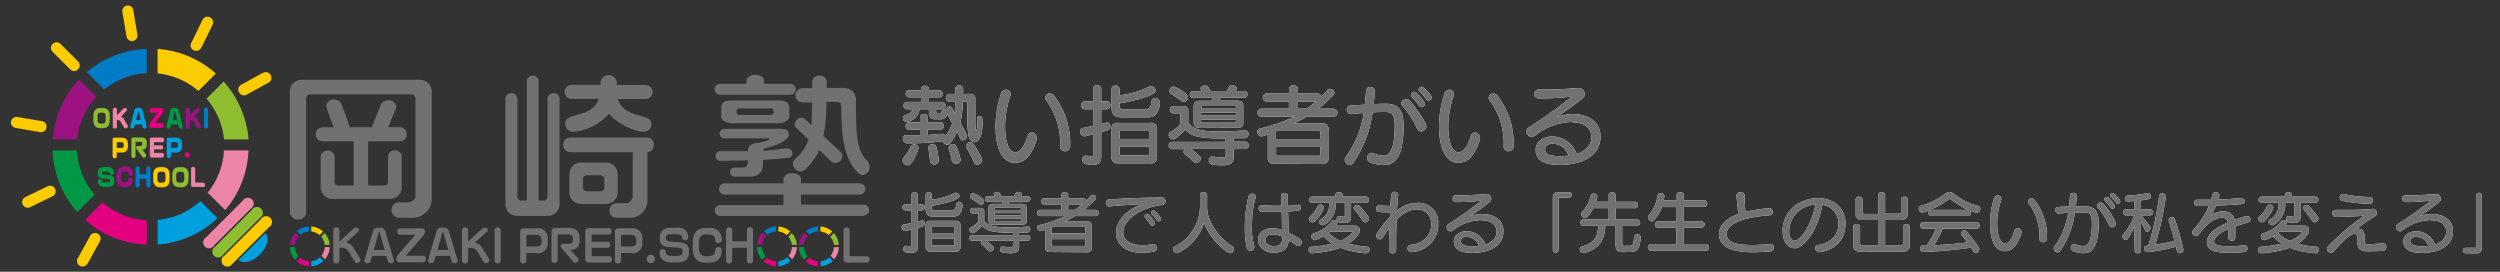 <svg xmlns="http://www.w3.org/2000/svg" viewBox="0 0 460 50"><rect x="0" y="0" width="460" height="50" fill="#333333" stroke="none"/><g id="レイヤー_2" data-name="レイヤー 2"><g id="レイヤー_1-2" data-name="レイヤー 1"><rect width="460" height="50" style="fill:none"/><path d="M20.19,22.13c0,1-.43,1.46-1.29,1.46h-.42c-.87,0-1.3-.5-1.3-1.46v-.8c0-1,.44-1.45,1.3-1.45h.42c.86,0,1.3.49,1.3,1.45Zm-.76-.75c0-.44-.13-.66-.58-.66h-.33c-.45,0-.57.22-.57.66v.7c0,.44.12.66.57.66h.33c.45,0,.58-.22.58-.66Z" style="fill:#8ebd2f"/><path d="M23.11,23.59a.31.31,0,0,1-.3-.15l-.6-1a.64.64,0,0,0-.69-.36h0v1.26a.39.39,0,0,1-.77,0v-3.2a.39.39,0,0,1,.77,0v1.06L22.67,20a.44.44,0,0,1,.31-.12c.26,0,.38.13.38.26s0,.18-.07.23l-1,1.09a1.33,1.33,0,0,1,.65.67l.58,1a.22.22,0,0,1,0,.14.38.38,0,0,1-.41.35" style="fill:#ed85a7"/><path d="M26.68,23.63c-.26,0-.4-.1-.45-.29l-.1-.45H24.85l-.11.45c0,.2-.18.28-.44.28a.31.31,0,0,1-.33-.3.17.17,0,0,1,0-.07l.77-3a.52.52,0,0,1,.48-.39h.51a.53.53,0,0,1,.48.39l.77,3a.17.17,0,0,1,0,.07.31.31,0,0,1-.32.31M25.52,20.4a0,0,0,0,0,0,0s0,0,0,0L25,22.09h.89Z" style="fill:#00a0de"/><path d="M29.91,23.54H27.72c-.13,0-.27-.17-.27-.43a.87.87,0,0,1,.17-.54L29,20.76s0,0,0,0H27.79c-.13,0-.28-.18-.28-.43s.15-.43.28-.43h2c.13,0,.28.18.28.43a.83.83,0,0,1-.18.53l-1.33,1.79s0,0,0,0,0,0,0,0h1.31c.14,0,.28.16.28.42s-.14.43-.28.43" style="fill:#e30080"/><path d="M33.32,23.63c-.26,0-.4-.1-.45-.29l-.1-.45H31.49l-.11.45c-.05.2-.17.28-.44.28a.31.31,0,0,1-.32-.3.17.17,0,0,1,0-.07l.76-3a.54.54,0,0,1,.49-.39h.5a.54.54,0,0,1,.49.39l.77,3a.17.17,0,0,1,0,.07.32.32,0,0,1-.33.31M32.16,20.4a0,0,0,0,0,0,0s0,0,0,0l-.41,1.69h.89Z" style="fill:#009844"/><path d="M36.54,23.59a.31.31,0,0,1-.3-.15l-.6-1a.64.64,0,0,0-.69-.36h0v1.26a.39.39,0,0,1-.77,0v-3.2a.39.39,0,0,1,.77,0v1.06L36.1,20a.43.43,0,0,1,.3-.12c.27,0,.39.13.39.26s0,.18-.07.23l-1,1.09a1.3,1.3,0,0,1,.66.67l.58,1a.32.32,0,0,1,0,.14.38.38,0,0,1-.41.35" style="fill:#9b1280"/><path d="M37.91,23.65a.35.35,0,0,1-.38-.34v-3.2a.35.35,0,0,1,.38-.32.36.36,0,0,1,.38.32v3.2a.36.36,0,0,1-.38.34" style="fill:#007bc6"/><path d="M22.41,28.07h-.93v.69a.38.38,0,0,1-.76,0V25.68a.32.32,0,0,1,.3-.35h1.39c.8,0,1.13.47,1.13,1.2v.35c0,.71-.32,1.19-1.13,1.19m.36-1.44c0-.3-.14-.47-.45-.47h-.78a.06.06,0,0,0-.06.06v1h.84c.31,0,.45-.13.45-.44Z" style="fill:#fccb00"/><path d="M26.18,27.53l.72.94a.27.27,0,0,1,0,.16.43.43,0,0,1-.42.39.31.31,0,0,1-.25-.11l-1.08-1.5a.48.48,0,0,1-.11-.3.22.22,0,0,1,.21-.23h.51c.3,0,.42-.14.42-.39v-.08c0-.24-.13-.32-.36-.32H25a.06.06,0,0,0-.06.06V28.7a.38.38,0,0,1-.76,0V25.63a.32.32,0,0,1,.3-.34H26c.67,0,1,.33,1,.9v.51a.8.8,0,0,1-.79.83" style="fill:#8ebd2f"/><path d="M29.88,29h-2a.33.33,0,0,1-.31-.34v-3a.33.33,0,0,1,.31-.35h2c.14,0,.3.18.3.43s-.16.43-.3.43H28.4a.06.06,0,0,0-.06.05v.51h1.41c.13,0,.26.15.26.37s-.13.39-.26.39H28.34v.57a.07.07,0,0,0,.06.07h1.48c.13,0,.29.17.29.42S30,29,29.88,29" style="fill:#ed85a7"/><path d="M32.37,28.07h-.92v.69a.39.39,0,0,1-.77,0V25.68a.32.32,0,0,1,.3-.35h1.39c.8,0,1.13.47,1.13,1.2v.35c0,.71-.31,1.19-1.13,1.19m.37-1.44c0-.3-.14-.47-.45-.47H31.5a.06.06,0,0,0-.05.06v1h.84c.31,0,.45-.13.45-.44Z" style="fill:#00a0de"/><path d="M34.46,29a.52.52,0,0,1-.49-.55.49.49,0,1,1,.49.55" style="fill:#e30080"/><path d="M19.81,34.41h-.66A1.06,1.06,0,0,1,18,33.25a.36.36,0,0,1,.39-.28c.23,0,.38.12.38.25s.13.34.41.34h.7c.29,0,.37-.11.37-.29v-.06c0-.18-.1-.25-.35-.27l-1-.1A.79.79,0,0,1,18,32V31.8c0-.67.38-1.07,1.16-1.07h.68a1,1,0,0,1,1.12,1.07.38.38,0,0,1-.39.32c-.22,0-.37-.1-.37-.25s-.11-.28-.4-.28h-.66c-.27,0-.37.1-.37.25v0c0,.16.06.23.32.25l1,.12c.67.07.92.35.92.85v.32c0,.65-.36,1-1.2,1" style="fill:#009844"/><path d="M23.11,34.41h-.32c-1,0-1.33-.58-1.33-1.6v-.54c0-1,.38-1.58,1.33-1.58h.32a1.19,1.19,0,0,1,1.33,1.36.37.37,0,0,1-.4.34c-.24,0-.4-.13-.4-.3s-.12-.54-.61-.54h-.2c-.46,0-.6.27-.6.72v.54c0,.46.14.75.6.75H23c.46,0,.61-.19.61-.6,0-.16.16-.29.4-.29a.37.37,0,0,1,.4.33c0,.81-.28,1.41-1.33,1.41" style="fill:#9b1280"/><path d="M27.32,34.49a.36.36,0,0,1-.39-.33V32.91H25.71v1.25a.39.39,0,0,1-.77,0V30.94a.39.39,0,0,1,.77,0v1.11h1.22V30.94a.39.39,0,0,1,.77,0v3.22a.35.35,0,0,1-.38.33" style="fill:#007bc6"/><path d="M31.21,33c0,1-.43,1.46-1.3,1.46H29.5c-.87,0-1.31-.5-1.31-1.46v-.79c0-1,.44-1.46,1.31-1.46h.41c.87,0,1.31.5,1.3,1.46Zm-.76-.74c0-.44-.13-.67-.58-.67h-.33c-.45,0-.58.23-.58.67v.69c0,.44.13.66.58.66h.33c.45,0,.58-.22.58-.66Z" style="fill:#fccb00"/><path d="M34.67,33c0,1-.43,1.46-1.29,1.46H33c-.87,0-1.3-.5-1.3-1.46v-.79c0-1,.43-1.46,1.3-1.46h.42c.86,0,1.3.5,1.3,1.46Zm-.76-.74c0-.44-.13-.67-.58-.67H33c-.44,0-.58.23-.58.67v.69c0,.44.14.66.58.66h.33c.45,0,.58-.22.58-.66Z" style="fill:#8ebd2f"/><path d="M37.46,34.4h-2a.32.32,0,0,1-.3-.34V31a.39.39,0,0,1,.76,0v2.53s0,.07.06.07h1.46c.14,0,.29.16.29.42s-.15.42-.29.42" style="fill:#ed85a7"/><path d="M37.91,43.68a1.08,1.08,0,1,0,1.48,1.48l6.77-6.77a1.08,1.08,0,1,0-1.48-1.48Z" style="fill:#ed85a7"/><path d="M39.6,45.37a1.08,1.08,0,1,0,1.48,1.48l6.77-6.77a1.08,1.08,0,1,0-1.49-1.48Z" style="fill:#8ebd2f"/><path d="M41.28,47.05a1.08,1.08,0,1,0,1.49,1.48l6.76-6.76a1.08,1.08,0,1,0-1.48-1.49Z" style="fill:#fccb00"/><path d="M43.9,47.82c.81.81,2.57.37,3.93-1s1.8-3.12,1-3.93Z" style="fill:#00a0de"/><path d="M38.25,35.47l3.19,3.19a18,18,0,0,0,4.28-11H41.21a13.46,13.46,0,0,1-3,7.79" style="fill:#ed85a7"/><path d="M38,18.16a13.44,13.44,0,0,1,3.22,7.49h4.51A18,18,0,0,0,41.14,15Z" style="fill:#8ebd2f"/><path d="M17.73,17.81l-3.18-3.18a18,18,0,0,0-4.85,11h4.51a13.45,13.45,0,0,1,3.52-7.84" style="fill:#9b1280"/><path d="M14.16,27.68H9.66A18,18,0,0,0,14.23,39l3.19-3.19a13.46,13.46,0,0,1-3.26-8.14" style="fill:#009844"/><path d="M36.52,16.72l3.19-3.19A18,18,0,0,0,29,9v4.51a13.52,13.52,0,0,1,7.49,3.21" style="fill:#fccb00"/><path d="M18.86,37.25l-3.19,3.19A17.9,17.9,0,0,0,27,45V40.52a13.47,13.47,0,0,1-8.14-3.27" style="fill:#e30080"/><path d="M27,13.46V9a18,18,0,0,0-11,4.27l3.19,3.19a13.5,13.5,0,0,1,7.79-3" style="fill:#007bc6"/><path d="M29,40.47V45a18,18,0,0,0,11-4.85L36.87,37A13.48,13.48,0,0,1,29,40.47" style="fill:#00a0de"/><path d="M14.36,12.76a1,1,0,0,0,0-1.45L11.13,8.08A1,1,0,0,0,9.68,9.53l3.23,3.23a1,1,0,0,0,1.45,0" style="fill:#fccb00"/><path d="M24.47,7.54A1,1,0,0,0,25,7.25a1,1,0,0,0,.28-.89l-.76-4.51a1,1,0,1,0-2,.35l.76,4.5a1,1,0,0,0,1.18.84" style="fill:#fccb00"/><path d="M37.11,8.66l2-4.11a1,1,0,0,0-1.85-.89l-2,4.11a1,1,0,0,0,1.65,1.17,1.15,1.15,0,0,0,.19-.28" style="fill:#fccb00"/><path d="M48.41,13.38l-4,2.2A1,1,0,0,0,44,17a1,1,0,0,0,1.4.41l4-2.2a1,1,0,0,0,.4-1.4,1,1,0,0,0-1.39-.4" style="fill:#fccb00"/><path d="M7.36,24.31a1,1,0,0,0,.9-.28,1.1,1.1,0,0,0,.28-.56,1,1,0,0,0-.84-1.18l-4.5-.76a1,1,0,1,0-.34,2Z" style="fill:#fccb00"/><path d="M8.77,34.27l-4.11,2a1,1,0,1,0,.89,1.85l4.11-2a.92.92,0,0,0,.28-.19,1,1,0,0,0,.2-1.18,1,1,0,0,0-1.37-.47" style="fill:#fccb00"/><path d="M16.58,43.41l-2.2,4A1,1,0,0,0,16,48.63a1.3,1.3,0,0,0,.18-.23l2.2-4a1,1,0,1,0-1.8-1" style="fill:#fccb00"/><path d="M75.69,40.06H73.25a1.43,1.43,0,0,1,0-2.83H75.1c.56,0,1.34-.53,1.34-1V18.07a.72.72,0,0,0-.75-.7H57.09a.72.72,0,0,0-.75.7V39.29a1.56,1.56,0,0,1-3,0V16.76a2.14,2.14,0,0,1,2.24-2.08H77.21a2.13,2.13,0,0,1,2.23,2.08v19.8a3.51,3.51,0,0,1-3.75,3.5M73.67,26H67.74v8.14h3a.62.62,0,0,0,.65-.61V28.68a1.19,1.19,0,0,1,1.28-1,1.17,1.17,0,0,1,1.25,1v5.83a2.13,2.13,0,0,1-2.23,2.08H61.25A2.13,2.13,0,0,1,59,34.51V28.7a1.32,1.32,0,0,1,2.56,0v4.81a.61.61,0,0,0,.66.61h2.85V26H59.26a1.23,1.23,0,0,1-1.16-1.3,1.24,1.24,0,0,1,1.16-1.28h2.11c-.21-.78-1.34-3.5-1.34-3.95a1.31,1.31,0,0,1,1.43-1.16,1.33,1.33,0,0,1,1.28.72c.54,1.28,1.16,3,1.61,4.39H68.4l1.69-4.22a1.42,1.42,0,0,1,1.34-.75,1.39,1.39,0,0,1,1.49,1.22,1,1,0,0,1-.06.28L71.43,23.4h2.24a1.25,1.25,0,0,1,1.16,1.28A1.24,1.24,0,0,1,73.67,26" style="fill:#727171"/><path d="M100.73,39.73H95.25A2.14,2.14,0,0,1,93,37.65V18a1.13,1.13,0,0,1,2.2,0V36.2a.72.72,0,0,0,.74.7h1V14.76a1.12,1.12,0,0,1,2.17,0V36.9H100a.72.72,0,0,0,.75-.7V18a1.13,1.13,0,0,1,2.2,0V37.65a2.14,2.14,0,0,1-2.23,2.08M119.13,28v8.81a3.24,3.24,0,0,1-3.4,3.27h-2.44a1.36,1.36,0,0,1,0-2.69H115A1.34,1.34,0,0,0,116.42,36V28H104.84a1.31,1.31,0,0,1-1.2-1.36,1.28,1.28,0,0,1,1.2-1.33h14.29a1.28,1.28,0,0,1,1.19,1.33A1.31,1.31,0,0,1,119.13,28m-.39-9.78h-5.06c1.34,3.87,6.19,2.42,6.19,4.62a1.4,1.4,0,0,1-1.25,1.41c-2.2,0-5.21-1.72-6.58-3.3a10.17,10.17,0,0,1-6.67,3.33A1.54,1.54,0,0,1,104,22.82c0-2.42,4.76-.81,6.19-4.62h-5a1.29,1.29,0,0,1,0-2.58h5.3V15a1.54,1.54,0,0,1,3,0v.64h5.3a1.29,1.29,0,0,1,0,2.58m-7.32,19.31H107a2.14,2.14,0,0,1-2.23-2.08V32A2.13,2.13,0,0,1,107,29.9h4.44A2.13,2.13,0,0,1,113.65,32v3.45a2.14,2.14,0,0,1-2.23,2.08m-.24-4.58a.72.72,0,0,0-.75-.7H108a.71.71,0,0,0-.74.7v1.55a.71.71,0,0,0,.74.7h2.53a.64.64,0,0,0,.66-.61Z" style="fill:#727171"/><path d="M145.41,17.43H132.49a1,1,0,0,1,0-2h4.88v-.58c0-.58.63-1.08,1.61-1.08s1.61.5,1.61,1.08v.58h4.82a1,1,0,0,1,0,2M159,39.73H132.52a1,1,0,0,1-1-1,1,1,0,0,1,1-1h11.64V35.81H133.33a1,1,0,0,1,0-2.08h10.83v-.67c0-.58.45-1.19,1.61-1.19s1.61.61,1.61,1.19v.67h10.8a1,1,0,0,1,0,2.08h-10.8v1.84H159a1,1,0,0,1,.92,1,1,1,0,0,1-.92,1M145.14,29c-1.49.19-3,.31-4.76.42v.75c0,1.5-.8,2.33-2.47,2.33h-2.83a.84.84,0,0,1,0-1.67h1.4c.89,0,1.13-.25,1.13-1.3-1.49,0-3.18.05-5.18.05a.88.88,0,0,1,0-1.75c2,0,3.69,0,5.18,0a1.44,1.44,0,0,1,1.25-1.44c1.13-.14,2.68-.56,2.68-.78s0-.16-.36-.16h-7.94a.85.85,0,0,1-.81-.87.86.86,0,0,1,.81-.88h10.41c1.14,0,1.49.36,1.49,1.11s-1.51,1.83-4.22,2.41a.69.69,0,0,0-.51.53c1.25-.05,3.6-.44,4.56-.44a.88.88,0,0,1,.83.89.8.8,0,0,1-.66.83m-1.81-6.36h-8.72c-1.08,0-1.91-.67-1.91-1.17V19.87c0-1.06.71-1.39,1.91-1.39h8.72c1.19,0,1.9.33,1.9,1.39v1.67c0,.5-.86,1.11-1.9,1.11m-1-2.25c0-.25-.15-.45-.51-.45h-5.75c-.41,0-.53.23-.53.45v.28c0,.25.15.47.53.47h5.75a.45.45,0,0,0,.51-.47Zm16.37,11.8a.87.87,0,0,1-.6-.22c-2.38-2.11-3.3-5.64-3.3-12.22,0-.61-.21-1-.74-1h-2a31.1,31.1,0,0,1-.54,6.28L154.73,28a.9.9,0,0,1,.27.69A1.32,1.32,0,0,1,153.69,30a1,1,0,0,1-.66-.22l-2.26-2.17c-.42.92-2.29,3.95-3.48,3.95a1.41,1.41,0,0,1-1.37-1.36,1.31,1.31,0,0,1,.41-1,7,7,0,0,0,2.41-3.55l-2.26-2.17a.83.83,0,0,1-.24-.61,1.25,1.25,0,0,1,1.25-1.2,1,1,0,0,1,.66.23L149.28,23c.09-1.08.15-2.69.15-4.14h-1.87a1.32,1.32,0,0,1,0-2.63h1.87V14.9a1.39,1.39,0,0,1,2.68,0v1.28h3.16a2.13,2.13,0,0,1,2.23,2.08V20c0,6.22.53,8,2,9.5a1.8,1.8,0,0,1,.51,1.22,1.37,1.37,0,0,1-1.28,1.47" style="fill:#727171"/><path d="M65.76,48.4a.47.47,0,0,1-.44-.22l-1.14-1.83a1.4,1.4,0,0,0-1.4-.74h-.33V48a.57.57,0,0,1-1.13,0V42.31a.57.57,0,0,1,1.13,0v2.13l2.61-2.39a.67.67,0,0,1,.44-.16c.39,0,.56.18.56.37a.4.4,0,0,1-.11.34l-2.23,2a2.29,2.29,0,0,1,1.46,1.22l1.13,1.83a.38.38,0,0,1,0,.21.55.55,0,0,1-.6.5" style="fill:#727171"/><path d="M72,48.45c-.39,0-.58-.15-.66-.43l-.27-.93H68.45l-.27.93c-.08.29-.27.42-.66.42a.47.47,0,0,1-.47-.45s0-.07,0-.1l1.6-5.41a.82.82,0,0,1,.73-.58h.76a.81.81,0,0,1,.73.57l1.61,5.42a.31.31,0,0,1,0,.1.47.47,0,0,1-.47.46M69.84,42.7a.08.08,0,0,0-.07-.07s0,0-.06.07L68.77,46h2Z" style="fill:#727171"/><path d="M77.92,48.27H73.37a.54.54,0,0,1-.45-.6,1.13,1.13,0,0,1,.28-.76l3.21-3.66a.09.09,0,0,0,0,0s0-.05-.07-.05H73.51a.62.62,0,0,1,0-1.19h4.23a.55.55,0,0,1,.44.6,1.08,1.08,0,0,1-.28.74L74.7,47a.09.09,0,0,0,0,.05s0,0,.08,0h3.17a.63.63,0,0,1,0,1.2" style="fill:#727171"/><path d="M83.75,48.45c-.39,0-.59-.15-.67-.43l-.27-.93H80.17L79.9,48c-.09.29-.27.42-.66.42a.47.47,0,0,1-.48-.45.3.3,0,0,1,0-.1l1.6-5.41a.82.82,0,0,1,.73-.58h.76a.82.82,0,0,1,.73.57l1.61,5.42s0,.06,0,.1a.47.47,0,0,1-.47.46M81.56,42.7a.08.08,0,0,0-.07-.07s0,0-.07.07L80.49,46h2Z" style="fill:#727171"/><path d="M89.44,48.4a.5.5,0,0,1-.45-.22l-1.13-1.83a1.4,1.4,0,0,0-1.4-.74h-.33V48A.57.57,0,0,1,85,48V42.31a.57.57,0,0,1,1.13,0v2.13l2.61-2.39a.67.67,0,0,1,.44-.16c.39,0,.56.18.56.37a.4.4,0,0,1-.11.34l-2.23,2a2.29,2.29,0,0,1,1.46,1.22L90,47.69a.38.38,0,0,1,.05.21.55.55,0,0,1-.6.5" style="fill:#727171"/><path d="M91.54,48.47A.54.54,0,0,1,91,48V42.31a.57.57,0,0,1,1.13,0V48a.54.54,0,0,1-.56.48" style="fill:#727171"/><path d="M98.77,46.55H96.84V48a.53.53,0,0,1-.57.48.52.52,0,0,1-.56-.48V42.6a.57.57,0,0,1,.56-.59h2.5a1.76,1.76,0,0,1,2,2v.62a1.75,1.75,0,0,1-2,1.95m.86-2.44c0-.61-.28-.93-1-.93H97a.14.14,0,0,0-.14.14v2h1.82c.68,0,1-.27,1-.88Z" style="fill:#727171"/><path d="M105,45.94h-.08l1.46,1.62a.36.36,0,0,1,.08.25.56.56,0,0,1-.58.52.46.46,0,0,1-.38-.15l-2.17-2.54a.64.64,0,0,1-.15-.43.31.31,0,0,1,.32-.34h1c.72,0,.92-.27.92-.75v-.18c0-.54-.27-.81-.92-.81h-1.76a.13.13,0,0,0-.14.13v4.67a.57.57,0,0,1-1.12,0v-5.4a.56.56,0,0,1,.55-.59h2.62c1.3,0,2,.6,2,1.88v.38c0,1.07-.46,1.74-1.63,1.74" style="fill:#727171"/><path d="M112.11,48.3h-3.87a.57.57,0,0,1-.55-.6V42.56a.57.57,0,0,1,.55-.6h3.86a.63.63,0,0,1,0,1.2H109a.13.13,0,0,0-.13.13V44.5h3.05c.19,0,.4.21.4.54a.49.49,0,0,1-.4.54h-3.05V47a.13.13,0,0,0,.13.14h3.16a.63.63,0,0,1,0,1.2" style="fill:#727171"/><path d="M116.19,46.55h-1.92V48a.53.53,0,0,1-.57.48.52.52,0,0,1-.56-.48V42.6a.56.56,0,0,1,.55-.59h2.5a1.76,1.76,0,0,1,2,2v.62a1.75,1.75,0,0,1-2,1.95m.87-2.44c0-.61-.29-.93-1-.93H114.4a.14.14,0,0,0-.13.14v2h1.82c.68,0,1-.27,1-.88Z" style="fill:#727171"/><path d="M119.74,48.44a.78.78,0,0,1-.76-.81.76.76,0,1,1,1.52,0,.79.79,0,0,1-.76.81" style="fill:#727171"/><path d="M124.63,48.28h-1.14c-1.61,0-2.14-.89-2.14-2a.52.52,0,0,1,.57-.45c.33,0,.56.17.56.4,0,.48.24.85,1,.85h1.19c.74,0,.93-.32.93-.69v-.16c0-.48-.26-.63-.86-.67L123,45.44c-1-.07-1.6-.48-1.6-1.49v-.28c0-1.07.62-1.76,2.06-1.76h1.19a1.74,1.74,0,0,1,2,1.82.56.56,0,0,1-.56.49c-.34,0-.56-.15-.56-.38,0-.49-.24-.74-.91-.74h-1.17c-.69,0-.91.27-.91.63v.1c0,.41.18.55.82.61l1.69.14c1.21.1,1.72.58,1.72,1.51v.49c0,1-.59,1.7-2.14,1.7" style="fill:#727171"/><path d="M130.43,48.33h-.58c-1.75,0-2.38-1-2.38-2.7v-1c0-1.72.74-2.68,2.38-2.68h.58a2.07,2.07,0,0,1,2.36,2.3.55.55,0,0,1-.59.49c-.34,0-.58-.19-.58-.43,0-.57-.25-1.17-1.29-1.17h-.41c-.95,0-1.32.55-1.32,1.49v1c0,1,.35,1.51,1.32,1.51h.41c1,0,1.29-.46,1.29-1.25,0-.24.24-.43.58-.43a.54.54,0,0,1,.59.48c0,1.33-.46,2.39-2.36,2.39" style="fill:#727171"/><path d="M138,48.45a.52.52,0,0,1-.57-.47V45.59h-2.71V48a.57.57,0,0,1-1.13,0v-5.7a.57.57,0,0,1,1.13,0v2.11h2.71V42.28a.57.57,0,0,1,1.13,0V48a.53.53,0,0,1-.56.47" style="fill:#727171"/><path d="M159.56,48.32h-3.79a.58.58,0,0,1-.56-.6V42.3a.53.53,0,0,1,.56-.47.53.53,0,0,1,.56.47V47a.14.14,0,0,0,.13.15h3.1a.53.53,0,0,1,.44.58.54.54,0,0,1-.44.6" style="fill:#727171"/><path d="M145.11,47.06l.64.65a3.61,3.61,0,0,0,.87-2.24h-.91a2.79,2.79,0,0,1-.6,1.59" style="fill:#ed85a7"/><path d="M145.05,43.54a2.69,2.69,0,0,1,.65,1.52h.92a3.65,3.65,0,0,0-.93-2.17Z" style="fill:#8ebd2f"/><path d="M140.93,43.47l-.64-.65a3.66,3.66,0,0,0-1,2.24h.92a2.66,2.66,0,0,1,.71-1.59" style="fill:#9b1280"/><path d="M140.21,45.47h-.92a3.65,3.65,0,0,0,.93,2.31l.65-.65a2.75,2.75,0,0,1-.66-1.66" style="fill:#009844"/><path d="M144.75,43.25l.65-.65a3.58,3.58,0,0,0-2.17-.92v.91a2.71,2.71,0,0,1,1.52.66" style="fill:#fccb00"/><path d="M141.16,47.42l-.65.65a3.65,3.65,0,0,0,2.31.93v-.92a2.75,2.75,0,0,1-1.66-.66" style="fill:#e30080"/><path d="M142.82,42.58v-.91a3.72,3.72,0,0,0-2.24.86l.65.65a2.79,2.79,0,0,1,1.59-.6" style="fill:#007bc6"/><path d="M143.23,48.08V49a3.68,3.68,0,0,0,2.24-1l-.65-.65a2.73,2.73,0,0,1-1.59.72" style="fill:#00a0de"/><path d="M152.84,47.06l.64.65a3.67,3.67,0,0,0,.87-2.24h-.91a2.86,2.86,0,0,1-.6,1.59" style="fill:#ed85a7"/><path d="M152.77,43.54a2.78,2.78,0,0,1,.66,1.52h.91a3.64,3.64,0,0,0-.92-2.17Z" style="fill:#8ebd2f"/><path d="M148.66,43.47l-.65-.65a3.64,3.64,0,0,0-1,2.24h.91a2.73,2.73,0,0,1,.72-1.59" style="fill:#9b1280"/><path d="M147.93,45.47H147a3.65,3.65,0,0,0,.93,2.31l.65-.65a2.7,2.7,0,0,1-.67-1.66" style="fill:#009844"/><path d="M152.48,43.25l.65-.65a3.58,3.58,0,0,0-2.17-.92v.91a2.74,2.74,0,0,1,1.52.66" style="fill:#fccb00"/><path d="M148.89,47.42l-.65.65a3.63,3.63,0,0,0,2.3.93v-.92a2.75,2.75,0,0,1-1.65-.66" style="fill:#e30080"/><path d="M150.54,42.58v-.91a3.69,3.69,0,0,0-2.23.86l.65.65a2.76,2.76,0,0,1,1.58-.6" style="fill:#007bc6"/><path d="M151,48.08V49a3.7,3.7,0,0,0,2.24-1l-.65-.65a2.79,2.79,0,0,1-1.59.72" style="fill:#00a0de"/><path d="M59.15,47.06l.65.65a3.67,3.67,0,0,0,.87-2.24h-.92a2.79,2.79,0,0,1-.6,1.59" style="fill:#ed85a7"/><path d="M59.09,43.54a2.69,2.69,0,0,1,.65,1.52h.92a3.7,3.7,0,0,0-.92-2.17Z" style="fill:#8ebd2f"/><path d="M55,43.47l-.64-.65a3.66,3.66,0,0,0-1,2.24h.92A2.78,2.78,0,0,1,55,43.47" style="fill:#9b1280"/><path d="M54.25,45.47h-.92a3.71,3.71,0,0,0,.93,2.31l.65-.65a2.75,2.75,0,0,1-.66-1.66" style="fill:#009844"/><path d="M58.8,43.25l.65-.65a3.61,3.61,0,0,0-2.18-.92v.91a2.76,2.76,0,0,1,1.53.66" style="fill:#fccb00"/><path d="M55.2,47.42l-.64.65a3.61,3.61,0,0,0,2.3.93v-.92a2.77,2.77,0,0,1-1.66-.66" style="fill:#e30080"/><path d="M56.86,42.58v-.91a3.67,3.67,0,0,0-2.23.86l.65.65a2.76,2.76,0,0,1,1.58-.6" style="fill:#007bc6"/><path d="M57.27,48.08V49a3.68,3.68,0,0,0,2.24-1l-.64-.65a2.79,2.79,0,0,1-1.6.72" style="fill:#00a0de"/><path d="M167.73,42.24c-.34.09-.73.18-1.14.26a.22.22,0,0,1-.1,0,.67.67,0,0,1-.59-.69.47.47,0,0,1,.41-.49c.53-.1,1-.2,1.42-.3V38.71h-1.16a.53.53,0,0,1-.51-.56.52.52,0,0,1,.51-.56h1.16V35.86a.53.53,0,0,1,.58-.51.52.52,0,0,1,.57.51v1.73h.74a.51.51,0,0,1,.51.56.52.52,0,0,1-.51.56h-.74v2.06l.69-.19a.52.52,0,0,1,.17,0c.28,0,.42.23.42.5a.61.61,0,0,1-.34.57c-.19.06-.51.18-.94.3v3.31c0,.82-.26,1.27-1.18,1.27a5.93,5.93,0,0,1-1-.11.59.59,0,0,1-.49-.61.53.53,0,0,1,.51-.58l.1,0a4.68,4.68,0,0,0,.67.07c.21,0,.24-.07.24-.29Zm4-2.39c-1.05,0-1.41-.48-1.41-1.34V35.83a.52.52,0,0,1,.56-.48.51.51,0,0,1,.56.48v.92a13,13,0,0,0,4.16-1.22.45.45,0,0,1,.25-.07.72.72,0,0,1,.7.62c0,.82-4,1.62-5.11,1.79v.23c0,.52.15.62.73.62h2.67c.75,0,1-.21,1.11-1.13a.48.48,0,0,1,.5-.46.69.69,0,0,1,.67.69s0,.07,0,.1c-.22,1.63-.89,1.93-1.78,1.93Zm-.51,6.46a.8.8,0,0,1-.9-.9V41.53a.8.8,0,0,1,.9-.9h4.61a.79.79,0,0,1,.89.9v3.88a.79.79,0,0,1-.89.9Zm4.38-4.37c0-.12-.06-.18-.19-.18h-3.78a.17.17,0,0,0-.19.18v.94h4.16Zm0,2h-4.16v1a.17.17,0,0,0,.19.19h3.78a.17.17,0,0,0,.19-.19Z" style="fill:#fff"/><path d="M187.52,44.31v1c0,.86-.27,1.29-1.6,1.29a12.45,12.45,0,0,1-1.34-.09.62.62,0,0,1-.57-.61.5.5,0,0,1,.5-.54h.09a11.54,11.54,0,0,0,1.32.14c.45,0,.47-.14.47-.45v-.74h-4.85a14.94,14.94,0,0,1,1.17,1,.45.45,0,0,1,.18.36.67.67,0,0,1-.67.58.47.47,0,0,1-.37-.15,11.07,11.07,0,0,0-1.2-1.09.43.43,0,0,1-.17-.33.49.49,0,0,1,.2-.39h-1.8a.48.48,0,0,1-.49-.51.48.48,0,0,1,.49-.51h7.51v-.47h-.28c-3.26,0-4.46-.22-5.41-1.24-.15.18-1.27,1.36-1.7,1.36a.67.67,0,0,1-.63-.65.46.46,0,0,1,.27-.42,4.15,4.15,0,0,0,1.38-1.1V39.43a.13.13,0,0,0-.15-.15H179a.47.47,0,0,1-.5-.49.5.5,0,0,1,.5-.53h1.37a.64.64,0,0,1,.73.72V40.6c.66.88,1.66,1.23,4.28,1.23,1,0,2.17,0,3.65-.14h.05a.47.47,0,0,1,.49.5.57.57,0,0,1-.57.59l-1.51,0v.49h1.61a.48.48,0,0,1,.48.51.47.47,0,0,1-.48.51Zm-7.29-6.74c-.56-.41-1-.72-1.54-1a.48.48,0,0,1-.22-.41.63.63,0,0,1,.6-.62,5.12,5.12,0,0,1,1.83,1.12.49.49,0,0,1,.18.39.66.66,0,0,1-.58.64A.41.41,0,0,1,180.23,37.57Zm2.56,3.77c-.6,0-.9-.17-.9-.77V38.29c0-.6.3-.78.9-.78h1.56a2.39,2.39,0,0,0,.26-.41h-2.88a.48.48,0,0,1,0-1h1.32s-.1-.1-.13-.15a.37.37,0,0,1-.07-.21c0-.26.32-.42.63-.42s.44.11.78.78h2.33c.12-.19.23-.47.34-.62a.53.53,0,0,1,.41-.16c.31,0,.66.18.66.44a.38.38,0,0,1-.08.23l-.08.11h1.27a.48.48,0,0,1,0,1h-3.33a1.69,1.69,0,0,1-.27.41H188c.59,0,.89.18.89.78v2.34c0,.6-.3.71-.89.71Zm5.05-2.9a.17.17,0,0,0-.19-.19h-4.5a.17.17,0,0,0-.19.19v.2h4.88Zm0,.78H183v.39h4.88Zm0,1H183v.24a.17.17,0,0,0,.19.19h4.5a.17.17,0,0,0,.19-.19Z" style="fill:#fff"/><path d="M193.21,46.37a.79.79,0,0,1-.9-.89v-3.2s-.79.25-.88.25a.66.66,0,0,1-.58-.65.43.43,0,0,1,.36-.45,28.16,28.16,0,0,0,4.85-1.67h-4.7a.53.53,0,0,1-.51-.58.52.52,0,0,1,.51-.56h3.94v-1h-3.19a.56.56,0,0,1,0-1.12h3.19v-.64a.56.56,0,0,1,.63-.51.55.55,0,0,1,.62.51v.64h2.78a.5.5,0,0,1,.5.4c.29-.27.58-.59.88-.91a.45.45,0,0,1,.35-.15.62.62,0,0,1,.62.56.48.48,0,0,1-.12.3,17.34,17.34,0,0,1-2.14,1.92h2.19a.52.52,0,0,1,.51.56.52.52,0,0,1-.51.58h-3.79c-.56.35-1.24.66-1.82,1h4a.8.8,0,0,1,.9.9v3.87a.79.79,0,0,1-.9.89Zm6.49-4.43a.17.17,0,0,0-.19-.18h-5.84a.19.19,0,0,0-.19.18v1h6.22Zm0,2.06h-6.22v1.06a.17.17,0,0,0,.19.19h5.84a.17.17,0,0,0,.19-.19Zm-3.15-6.38v1h1.25a15.84,15.84,0,0,0,1.27-1Z" style="fill:#fff"/><path d="M204.16,38a.64.64,0,0,1-.67-.66.6.6,0,0,1,.57-.64c2.46-.16,5.32-.33,9.73-.36a.68.68,0,0,1,.67.7.66.66,0,0,1-.61.67c-4.66.61-7.18,3.07-7.18,5,0,1.33,1.11,2.4,3.58,2.4a11.88,11.88,0,0,0,1.86-.17.34.34,0,0,1,.14,0,.65.65,0,0,1,.65.68.67.67,0,0,1-.61.68,12.43,12.43,0,0,1-2.14.22c-3.34,0-4.8-1.79-4.8-3.7,0-2.42,2.25-4.42,4.9-5.27-2.28.12-4.18.25-6,.42ZM212,41.52a.43.43,0,0,1-.37-.21,8.42,8.42,0,0,0-.94-1.26.45.45,0,0,1,.69-.57A5,5,0,0,1,212.5,41,.5.5,0,0,1,212,41.52Zm1.18-.79a.42.42,0,0,1-.35-.2,7.77,7.77,0,0,0-.89-1.08.4.4,0,0,1,.3-.71.52.52,0,0,1,.32.13c.3.3,1.07,1.1,1.07,1.43A.46.46,0,0,1,213.18,40.73Z" style="fill:#fff"/><path d="M220.8,35.86c0-.33.32-.51.66-.51s.65.18.65.51V38.2c0,2.52,2.15,5.57,4.64,7.11a.6.6,0,0,1,.28.53.72.72,0,0,1-.64.75c-.6,0-3.58-2.21-4.84-5.58a9,9,0,0,1-4.89,5.55.46.46,0,0,1-.19,0,.75.75,0,0,1-.65-.72.53.53,0,0,1,.3-.47,8.38,8.38,0,0,0,4.68-7.21Z" style="fill:#fff"/><path d="M230.35,41.61a11.25,11.25,0,0,0,.41,3.55.77.77,0,0,1,.05.29.71.71,0,0,1-.73.7.72.72,0,0,1-.69-.6,16.23,16.23,0,0,1-.34-3.68,23,23,0,0,1,.69-5.76.66.66,0,0,1,.66-.47.6.6,0,0,1,.65.52,1.55,1.55,0,0,1,0,.17,16.42,16.42,0,0,0-.67,4.65Zm8.58-4a.6.6,0,0,1,0,1.16c-.55.06-1.2.11-1.92.14,0,.08.07,2.63.07,3.87A16.05,16.05,0,0,1,239.2,44a.7.7,0,0,1-.3,1.28.66.66,0,0,1-.4-.15,12.71,12.71,0,0,0-1.38-.91c-.15,1.8-1.29,2.27-2.77,2.27-1.67,0-2.85-1-2.85-2.39S232.62,42,234.23,42a5.43,5.43,0,0,1,1.65.31c0-1,0-2.19-.07-3.33H235c-.91,0-1.87,0-2.81,0a.63.63,0,0,1-.6-.65.54.54,0,0,1,.56-.57h.06c1,.08,2,.1,3,.1h.55c0-.69,0-1.33-.05-1.84v0c0-.34.32-.51.65-.51a.56.56,0,0,1,.61.52c0,.49,0,1.12,0,1.83.72,0,1.35-.09,1.85-.14Zm-3,5.93a4.46,4.46,0,0,0-1.66-.4c-.94,0-1.42.37-1.42,1s.56,1.14,1.54,1.14,1.54-.33,1.54-1.51Z" style="fill:#fff"/><path d="M251.3,46.6a17.3,17.3,0,0,1-4.69-1,20.21,20.21,0,0,1-5.17,1h-.06a.63.63,0,0,1-.61-.65.52.52,0,0,1,.5-.55,22.27,22.27,0,0,0,3.85-.57,7.47,7.47,0,0,1-1.59-1.36,6.22,6.22,0,0,1-1.6.72.73.73,0,0,1-.63-.74.48.48,0,0,1,.37-.5,6.55,6.55,0,0,0,3.38-2.26.53.53,0,0,1,.44-.21.58.58,0,0,1,.59.53c0,.15-.06.23-.28.51h3.52a.82.82,0,0,1,.87.88,1.1,1.1,0,0,1-.16.6,6,6,0,0,1-1.92,1.84,18.88,18.88,0,0,0,3.4.55.5.5,0,0,1,.49.53.65.65,0,0,1-.64.68Zm-9.78-5.69a.72.72,0,0,1-.7-.66.46.46,0,0,1,.16-.35,6.59,6.59,0,0,0,1.51-2,.52.52,0,0,1,.45-.26.64.64,0,0,1,.66.56A6.41,6.41,0,0,1,242,40.69.66.66,0,0,1,241.52,40.91Zm7.07-3.59V39.8c0,.82-.23,1.21-1.17,1.21a7.63,7.63,0,0,1-1-.1.57.57,0,0,1-.47-.6.5.5,0,0,1,.46-.56h.14a3.3,3.3,0,0,0,.7.14c.15,0,.2-.08.2-.25V37.32h-1.66v.43a4.4,4.4,0,0,1-2,3.57.67.67,0,0,1-.4.12.7.7,0,0,1-.69-.63.52.52,0,0,1,.28-.45,2.93,2.93,0,0,0,1.58-2.61v-.43h-3.12a.57.57,0,0,1,0-1.14h4.27v-.33c0-.32.32-.48.66-.48s.66.16.66.48v.33h4.3a.57.57,0,0,1,0,1.14Zm-3.89,5.31c-.08.06-.16.14-.25.2a7.11,7.11,0,0,0,2.17,1.5,5.66,5.66,0,0,0,2.35-1.7Zm6.48-1.72a.5.5,0,0,1-.43-.24,18.26,18.26,0,0,0-1.58-2.12.38.38,0,0,1-.11-.29.65.65,0,0,1,.67-.56.48.48,0,0,1,.37.15,14.56,14.56,0,0,1,1.7,2.06.48.48,0,0,1,.1.31A.75.75,0,0,1,251.18,40.91Z" style="fill:#fff"/><path d="M259.66,46.39a.68.68,0,0,1-.68-.7.64.64,0,0,1,.63-.65c2.11-.23,3.74-1.57,3.74-3.77a2.54,2.54,0,0,0-2.68-2.72c-.62,0-1.93.1-3.69,1.86-.05,1.42-.09,2.93-.09,4.33,0,.47,0,.92,0,1.36v0c0,.35-.33.52-.66.52s-.65-.16-.65-.52v0c0-1.2,0-2.69.09-4.19-.4.53-.81,1.12-1.22,1.78a.65.65,0,0,1-.56.35.69.69,0,0,1-.67-.67.73.73,0,0,1,.13-.4,18.72,18.72,0,0,1,2.4-3.06l0-.84-.76,0A11.12,11.12,0,0,1,253.7,39a.56.56,0,0,1-.48-.6.55.55,0,0,1,.53-.61h.05a15.71,15.71,0,0,0,1.67.09h.37c0-.84.1-1.56.15-2.09a.6.6,0,0,1,.66-.48c.32,0,.63.16.63.48v.08c-.1.75-.18,1.75-.24,2.88a5.72,5.72,0,0,1,3.7-1.42,3.63,3.63,0,0,1,3.9,3.83,5.07,5.07,0,0,1-4.89,5.21Z" style="fill:#fff"/><path d="M272.57,40.5a8.56,8.56,0,0,0-5.24,1.93.7.7,0,0,1-.42.14.77.77,0,0,1-.73-.76.67.67,0,0,1,.33-.58A67.28,67.28,0,0,0,272.44,37l.06-.06s0,0-.06,0h-.05c-1.48.15-2.83.24-3.93.24h-.59a.58.58,0,0,1-.58-.62.59.59,0,0,1,.6-.63h0l1.06,0c1.48,0,3.07-.11,4.61-.22h.05a.84.84,0,0,1,.78.87.69.69,0,0,1-.24.56c-1.15.93-2.41,1.83-3.66,2.65a6.43,6.43,0,0,1,2.06-.4h.26c2,0,3.82,1,3.82,3.14,0,3.08-3.15,4-5.67,4-1.66,0-3.43-.29-3.46-2.15v0c0-1.23,1.29-1.84,2.33-1.84a3.73,3.73,0,0,1,3.49,2.47c.7-.26,2.05-.91,2.05-2.35,0-1.28-1-2.09-2.59-2.09Zm-2.69,3.08c-.65,0-1.11.3-1.11.8s.59.95,2.22.95a7.66,7.66,0,0,0,1.09-.08A2.32,2.32,0,0,0,269.88,43.58Z" style="fill:#fff"/><path d="M285.72,36.43c0-.77.3-1.06,1-1.06h2a.46.46,0,0,1,.48.49.47.47,0,0,1-.48.5h-1.83c-.08,0-.11,0-.11.13V46a.48.48,0,0,1-.52.48.49.49,0,0,1-.54-.48Z" style="fill:#fff"/><path d="M298.64,46.39c-.61,0-1.37-.08-1.37-1.19V41.57h-1.89c-.16,3-1.34,4.29-4,5a.18.18,0,0,1-.1,0,.73.73,0,0,1-.61-.71.5.5,0,0,1,.37-.48c2.23-.7,2.85-1.52,3.05-3.83h-2.78a.55.55,0,0,1-.52-.59.53.53,0,0,1,.52-.58H296V38.3h-2.83c-.37.71-1.06,1.83-1.53,1.83a.77.77,0,0,1-.7-.72.47.47,0,0,1,.14-.35A7.25,7.25,0,0,0,292.71,36a.53.53,0,0,1,.56-.37c.31,0,.64.19.64.49a.38.38,0,0,1,0,.1,8.5,8.5,0,0,1-.25.9H296V35.88c0-.35.31-.51.64-.51s.62.16.62.51v1.25h3.61a.52.52,0,0,1,.51.58.53.53,0,0,1-.51.59h-3.61v2.1h4a.53.53,0,0,1,.52.58.54.54,0,0,1-.52.59h-2.77v3.22c0,.42.25.44.5.44h.83c.63,0,.73-.3.87-1.64a.54.54,0,0,1,.57-.47.59.59,0,0,1,.64.58v0c-.15,2.15-.81,2.65-1.68,2.65Z" style="fill:#fff"/><path d="M303.7,46.14a.63.63,0,0,1,0-1.23h4.75v-3H305a.61.61,0,0,1,0-1.2h3.5V38.1h-2.71a7.21,7.21,0,0,1-1.49,2.48.45.45,0,0,1-.33.16.83.83,0,0,1-.73-.78.51.51,0,0,1,.13-.35A7.31,7.31,0,0,0,305,36a.58.58,0,0,1,.6-.48.59.59,0,0,1,.64.53v.07c0,.25-.08.5-.13.74h2.39v-1c0-.34.33-.51.66-.51s.66.17.66.51v1h3.82a.61.61,0,0,1,0,1.2h-3.82v2.63h3.32a.61.61,0,0,1,0,1.2h-3.32v3h4.13c.35,0,.51.3.51.62s-.16.61-.51.61Z" style="fill:#fff"/><path d="M325.76,44.9a.63.63,0,0,1,.65.65.7.7,0,0,1-.65.71c-1.1.09-2.16.15-3.14.15-3.73,0-6.31-.8-6.31-3.37,0-1.56,1.21-2.81,3.51-3.64-.08-1.15-.19-2.2-.32-3.35V36a.71.71,0,0,1,.77-.63A.67.67,0,0,1,321,36c0,1,.1,2,.15,3a25.27,25.27,0,0,1,4.24-.68h.1a.64.64,0,0,1,.7.65.63.63,0,0,1-.61.65c-5.32.38-7.88,1.77-7.88,3.4s1.82,2.06,4.76,2.06c1,0,2-.06,3.22-.16Z" style="fill:#fff"/><path d="M339.56,41.32c-.06,2.85-1.86,4.64-4.66,5.07h-.15a.74.74,0,0,1-.76-.72.58.58,0,0,1,.54-.59c2.63-.43,3.67-2,3.72-3.7v-.12a3.42,3.42,0,0,0-2.93-3.57c-.68,3.54-2,6.18-4,7.61a1.83,1.83,0,0,1-1.1.38c-.69,0-2.22-.56-2.22-3.22,0-3.5,2.94-6,6.58-6,2.7,0,5,1.72,5,4.68ZM329.2,42.54c0,.08,0,.16,0,.25.07.85.46,1.49,1,1.49,1,0,3-2.56,3.86-6.63A5,5,0,0,0,329.2,42.54Z" style="fill:#fff"/><path d="M342.15,46.26A1,1,0,0,1,341,45.14V41.73c0-.35.32-.51.63-.51s.62.16.62.51v3.05c0,.22.13.32.35.32h2.95V40.48h-3a1,1,0,0,1-1.11-1.12V36.7c0-.35.32-.51.63-.51s.62.16.62.51V39a.33.33,0,0,0,.35.36h2.55V35.86a.56.56,0,0,1,.63-.51c.33,0,.64.17.64.51v3.46h2.56a.32.32,0,0,0,.36-.34V36.7c0-.35.31-.51.63-.51s.62.16.62.51v2.66a1.12,1.12,0,0,1-1.11,1.12h-3.06V45.1h2.95a.32.32,0,0,0,.35-.35v-3c0-.35.31-.51.62-.51s.62.16.62.51v3.41a1.06,1.06,0,0,1-1.11,1.12Z" style="fill:#fff"/><path d="M355.37,39.75a.56.56,0,0,1-.55-.58.54.54,0,0,1,.23-.46,9.65,9.65,0,0,1-1.35.42.71.71,0,0,1-.64-.74.51.51,0,0,1,.38-.53,13.06,13.06,0,0,0,4.44-2.21,1.32,1.32,0,0,1,.82-.3,1.28,1.28,0,0,1,.82.3A12.3,12.3,0,0,0,364,37.9a.5.5,0,0,1,.37.51.72.72,0,0,1-.65.74,6.59,6.59,0,0,1-1.22-.39.57.57,0,0,1,.18.42.56.56,0,0,1-.54.57Zm2.12,2.31a25,25,0,0,1-1.61,3.07c2.75-.14,5-.38,6.09-.54-.36-.49-.71-.94-1-1.3a.52.52,0,0,1-.14-.35.62.62,0,0,1,.61-.57.46.46,0,0,1,.33.15,23.71,23.71,0,0,1,2.32,3,.61.61,0,0,1,.1.34.72.72,0,0,1-.68.69.41.41,0,0,1-.38-.23q-.21-.37-.45-.75a83.73,83.73,0,0,1-8.81.8h0a.61.61,0,0,1-.58-.65.48.48,0,0,1,.48-.53l.69,0a17,17,0,0,0,1.78-3.13h-2.43a.53.53,0,0,1-.52-.57.52.52,0,0,1,.52-.56h9.94a.52.52,0,0,1,.52.56.53.53,0,0,1-.52.57Zm4.66-3.44a15.58,15.58,0,0,1-3.32-2s-.05,0-.08,0a.11.11,0,0,0-.08,0,17.21,17.21,0,0,1-3.46,2Z" style="fill:#fff"/><path d="M366.17,41.12a15.44,15.44,0,0,1,.73-4.63.74.74,0,0,1,.7-.53.61.61,0,0,1,.64.58.57.57,0,0,1,0,.22,13.88,13.88,0,0,0-.76,4.41c0,2.4.66,3.58,1.42,3.58s1.19-.58,1.75-2.28a.63.63,0,0,1,.6-.49.72.72,0,0,1,.7.74.76.76,0,0,1-.05.28c-.8,2.43-1.72,3.22-3.06,3.22C367.06,46.22,366.17,44.14,366.17,41.12Zm9.1,2.8a10.19,10.19,0,0,0-2-6.5.54.54,0,0,1-.13-.34.64.64,0,0,1,.67-.59.76.76,0,0,1,.56.29,11,11,0,0,1,2.27,7.07.69.69,0,0,1-.71.73A.63.63,0,0,1,375.27,43.92Z" style="fill:#fff"/><path d="M382.14,36.15c-.05.63-.11,1.24-.19,1.82l1.73,0c1.66,0,2.48.8,2.48,3.12,0,3.84-1,5.5-2.71,5.5a5.69,5.69,0,0,1-2-.37.69.69,0,0,1-.42-.64.66.66,0,0,1,.6-.71.63.63,0,0,1,.29.06,3.68,3.68,0,0,0,1.47.34c.92,0,1.52-1.25,1.52-4.18,0-1.69-.47-2-1.33-2-.52,0-1.11,0-1.79,0a16.44,16.44,0,0,1-2.71,7.09.58.58,0,0,1-.48.27.75.75,0,0,1-.72-.71.68.68,0,0,1,.14-.41,13.94,13.94,0,0,0,2.52-6.18l-1.74.15h-.05a.63.63,0,0,1-.57-.67.48.48,0,0,1,.43-.53c.71-.06,1.42-.1,2.1-.14.07-.63.12-1.29.17-2,0-.31.33-.47.62-.47a.57.57,0,0,1,.64.55Zm6.48,5.68a.58.58,0,0,1-.54-.37,12,12,0,0,0-2.08-3.2.55.55,0,0,1-.16-.37.67.67,0,0,1,.68-.62.73.73,0,0,1,.55.28,11.61,11.61,0,0,1,2.27,3.57A.73.73,0,0,1,388.62,41.83Zm.06-3.42a.44.44,0,0,1-.36-.21,8.59,8.59,0,0,0-1-1.21.41.41,0,0,1-.12-.29.46.46,0,0,1,.46-.45.49.49,0,0,1,.34.15s1.17,1.17,1.17,1.55A.49.49,0,0,1,388.68,38.41Zm1-.91a.45.45,0,0,1-.34-.19,7.08,7.08,0,0,0-.93-1.07.4.4,0,0,1-.14-.29.43.43,0,0,1,.44-.41.48.48,0,0,1,.31.14c.19.17,1.11,1,1.11,1.38A.47.47,0,0,1,389.68,37.5Z" style="fill:#fff"/><path d="M392.72,41.63a9.68,9.68,0,0,1-1.21,2.31.48.48,0,0,1-.37.2.67.67,0,0,1-.61-.66.58.58,0,0,1,.16-.4,10.57,10.57,0,0,0,2-3.45h-1.51a.56.56,0,0,1,0-1.12h1.56V37c-.4,0-.82.07-1.24.09h0a.57.57,0,0,1-.52-.6.47.47,0,0,1,.48-.49,26.36,26.36,0,0,0,3.64-.46h.11a.6.6,0,0,1,.57.61c0,.45-.29.5-1.85.73v1.63h1.7a.56.56,0,0,1,0,1.12H394c.58.68,1.27,1.56,1.58,2a.5.5,0,0,1,.1.33.69.69,0,0,1-.62.67.37.37,0,0,1-.35-.26,10.49,10.49,0,0,0-.78-1.5v5.22a.51.51,0,0,1-.57.51.53.53,0,0,1-.59-.51Zm2.38,4.74a.67.67,0,0,1-.59-.68c0-.43.26-.45.78-.51a53.88,53.88,0,0,0,2-9.2.5.5,0,0,1,.55-.4c.34,0,.7.2.7.52v.06A64.51,64.51,0,0,1,396.59,45a28,28,0,0,0,3.52-.68c-.32-1.25-.71-2.58-1.07-3.68a.8.8,0,0,1,0-.15.6.6,0,0,1,.63-.52.51.51,0,0,1,.49.33A47.09,47.09,0,0,1,401.76,46a.62.62,0,0,1-.66.59.54.54,0,0,1-.54-.43c-.06-.24-.11-.5-.18-.76a32.81,32.81,0,0,1-5.23,1Z" style="fill:#fff"/><path d="M410,43.72V42.16c-1.91.86-2.61,1.66-2.61,2.29s.74.85,3,.85a16.66,16.66,0,0,0,2.55-.19H413a.55.55,0,0,1,.53.59.65.65,0,0,1-.59.67,19.22,19.22,0,0,1-2.59.15c-3.21,0-4.29-.61-4.29-1.93,0-1.49,1.48-2.64,3.87-3.65a1,1,0,0,0-1-.88c-1.56,0-3.06,1.33-4.31,3.08a.68.68,0,0,1-.55.31.72.72,0,0,1-.71-.69.69.69,0,0,1,.17-.41,15.69,15.69,0,0,0,2.89-4.44h-2.15a.57.57,0,0,1-.52-.62.49.49,0,0,1,.48-.54h0l1.89,0h.69c.12-.34.22-.67.32-1a.53.53,0,0,1,.55-.38c.33,0,.69.2.69.55a4.21,4.21,0,0,1-.22.81c1.4-.06,2.81-.15,4.18-.28h.06A.57.57,0,0,1,413,37a.52.52,0,0,1-.48.56c-1,.09-2.89.22-4.76.26a12.84,12.84,0,0,1-.9,1.77A3.7,3.7,0,0,1,409,38.9a2,2,0,0,1,2.18,1.56c.64-.24,1.34-.48,2.09-.7a.57.57,0,0,1,.22,0,.61.61,0,0,1,.59.64.52.52,0,0,1-.39.53c-.91.25-1.71.5-2.39.75v2.08a.59.59,0,0,1-.65.53c-.33,0-.64-.17-.64-.52Z" style="fill:#fff"/><path d="M426,46.6a17.3,17.3,0,0,1-4.69-1,20.21,20.21,0,0,1-5.17,1h-.06a.63.63,0,0,1-.61-.65.52.52,0,0,1,.5-.55,22.27,22.27,0,0,0,3.85-.57,7.47,7.47,0,0,1-1.59-1.36,6.22,6.22,0,0,1-1.6.72.73.73,0,0,1-.63-.74.48.48,0,0,1,.37-.5,6.55,6.55,0,0,0,3.38-2.26.53.53,0,0,1,.44-.21.59.59,0,0,1,.59.53c0,.15-.06.23-.28.51H424a.82.82,0,0,1,.87.88,1.1,1.1,0,0,1-.16.6,6,6,0,0,1-1.92,1.84,18.88,18.88,0,0,0,3.4.55.5.5,0,0,1,.49.53.65.65,0,0,1-.64.68Zm-9.78-5.69a.72.72,0,0,1-.7-.66.46.46,0,0,1,.16-.35,6.59,6.59,0,0,0,1.51-2,.52.52,0,0,1,.45-.26.64.64,0,0,1,.66.56,6.41,6.41,0,0,1-1.61,2.48A.66.66,0,0,1,416.24,40.91Zm7.07-3.59V39.8c0,.82-.23,1.21-1.17,1.21a7.63,7.63,0,0,1-1-.1.57.57,0,0,1-.47-.6.5.5,0,0,1,.46-.56h.14a3.3,3.3,0,0,0,.7.14c.15,0,.2-.08.2-.25V37.32h-1.66v.43a4.4,4.4,0,0,1-2,3.57.67.67,0,0,1-.4.12.7.7,0,0,1-.69-.63.52.52,0,0,1,.28-.45,2.93,2.93,0,0,0,1.58-2.61v-.43h-3.12a.57.57,0,0,1,0-1.14h4.27v-.33c0-.32.32-.48.66-.48s.66.16.66.48v.33h4.3a.57.57,0,0,1,0,1.14Zm-3.89,5.31c-.08.06-.16.14-.25.2a7.11,7.11,0,0,0,2.17,1.5,5.66,5.66,0,0,0,2.35-1.7Zm6.48-1.72a.49.49,0,0,1-.43-.24,18.26,18.26,0,0,0-1.58-2.12.39.39,0,0,1-.12-.29.66.66,0,0,1,.68-.56.48.48,0,0,1,.37.15,14.56,14.56,0,0,1,1.7,2.06.48.48,0,0,1,.1.31A.75.75,0,0,1,425.9,40.91Z" style="fill:#fff"/><path d="M436.63,38.44a.73.73,0,0,1,.4,1.33,29.49,29.49,0,0,0-3.3,2.31h.17c.69,0,1.19.52,1.19,1.55a2.26,2.26,0,0,1,0,.25c0,.15,0,.28,0,.38,0,.58.14.66.69.66a20.44,20.44,0,0,0,2.53-.16h.14a.64.64,0,0,1,.63.67.7.7,0,0,1-.67.73c-.75.07-2.31.07-3,.07-1.12,0-1.61-.5-1.61-1.47,0-.13,0-.25,0-.39s0-.27,0-.4c0-.63-.21-.92-.57-.92-.65,0-1.77.86-3.81,3.22a.68.68,0,0,1-.51.25.78.78,0,0,1-.75-.73.69.69,0,0,1,.21-.48A44,44,0,0,1,435,39.7c-1.67.11-3.48.22-5.25.22a.62.62,0,0,1-.6-.67.58.58,0,0,1,.6-.63h0c.51,0,1,0,1.52,0,1.74,0,3.45,0,5.3-.2Zm0-1.59a.64.64,0,0,1-.64.66,28.7,28.7,0,0,1-5-.56.63.63,0,0,1,.07-1.24.32.32,0,0,1,.13,0,27.5,27.5,0,0,0,4.89.55A.55.55,0,0,1,436.62,36.85Z" style="fill:#fff"/><path d="M447.29,40.5A8.61,8.61,0,0,0,442,42.43a.66.66,0,0,1-.41.14.77.77,0,0,1-.73-.76.67.67,0,0,1,.33-.58A67.28,67.28,0,0,0,447.16,37l.06-.06s0,0-.06,0h-.05c-1.48.15-2.83.24-3.93.24h-.59a.58.58,0,0,1-.58-.62.59.59,0,0,1,.6-.63h0l1.06,0c1.48,0,3.07-.11,4.61-.22h.05a.84.84,0,0,1,.78.87.67.67,0,0,1-.25.56,44.17,44.17,0,0,1-3.65,2.65,6.43,6.43,0,0,1,2.06-.4h.26c2,0,3.82,1,3.82,3.14,0,3.08-3.15,4-5.67,4-1.66,0-3.43-.29-3.46-2.15v0c0-1.23,1.29-1.84,2.33-1.84a3.73,3.73,0,0,1,3.49,2.47c.7-.26,2.05-.91,2.05-2.35,0-1.28-1-2.09-2.59-2.09Zm-2.69,3.08c-.65,0-1.11.3-1.11.8s.59.95,2.22.95a7.66,7.66,0,0,0,1.09-.08A2.32,2.32,0,0,0,444.6,43.58Z" style="fill:#fff"/><path d="M453.66,46.6a.5.5,0,0,1,0-1h1.83c.08,0,.11-.05.11-.12V36a.53.53,0,0,1,1.06,0v9.56c0,.76-.3,1.06-1,1.06Z" style="fill:#fff"/><path d="M167.73,42.24c-.34.09-.73.18-1.14.26a.22.22,0,0,1-.1,0,.67.67,0,0,1-.59-.69.47.47,0,0,1,.41-.49c.53-.1,1-.2,1.42-.3V38.71h-1.16a.53.53,0,0,1-.51-.56.52.52,0,0,1,.51-.56h1.16V35.86a.53.53,0,0,1,.58-.51.52.52,0,0,1,.57.51v1.73h.74a.51.51,0,0,1,.51.56.52.52,0,0,1-.51.56h-.74v2.06l.69-.19a.52.52,0,0,1,.17,0c.28,0,.42.23.42.5a.61.61,0,0,1-.34.57c-.19.06-.51.18-.94.3v3.31c0,.82-.26,1.27-1.18,1.27a5.93,5.93,0,0,1-1-.11.59.59,0,0,1-.49-.61.53.53,0,0,1,.51-.58l.1,0a4.68,4.68,0,0,0,.67.07c.21,0,.24-.07.24-.29Zm4-2.39c-1.05,0-1.41-.48-1.41-1.34V35.83a.52.52,0,0,1,.56-.48.51.51,0,0,1,.56.48v.92a13,13,0,0,0,4.16-1.22.45.45,0,0,1,.25-.07.72.72,0,0,1,.7.62c0,.82-4,1.62-5.11,1.79v.23c0,.52.15.62.73.62h2.67c.75,0,1-.21,1.11-1.13a.48.48,0,0,1,.5-.46.69.69,0,0,1,.67.69s0,.07,0,.1c-.22,1.63-.89,1.93-1.78,1.93Zm-.51,6.46a.8.8,0,0,1-.9-.9V41.53a.8.8,0,0,1,.9-.9h4.61a.79.79,0,0,1,.89.9v3.88a.79.79,0,0,1-.89.9Zm4.38-4.37c0-.12-.06-.18-.19-.18h-3.78a.17.17,0,0,0-.19.18v.94h4.16Zm0,2h-4.16v1a.17.17,0,0,0,.19.19h3.78a.17.17,0,0,0,.19-.19Z" style="fill:#727171"/><path d="M187.52,44.31v1c0,.86-.27,1.29-1.6,1.29a12.45,12.45,0,0,1-1.34-.09.62.62,0,0,1-.57-.61.5.5,0,0,1,.5-.54h.09a11.54,11.54,0,0,0,1.32.14c.45,0,.47-.14.47-.45v-.74h-4.85a14.94,14.94,0,0,1,1.17,1,.45.45,0,0,1,.18.36.67.67,0,0,1-.67.58.47.47,0,0,1-.37-.15,11.07,11.07,0,0,0-1.2-1.09.43.43,0,0,1-.17-.33.49.49,0,0,1,.2-.39h-1.8a.48.48,0,0,1-.49-.51.48.48,0,0,1,.49-.51h7.51v-.47h-.28c-3.26,0-4.46-.22-5.41-1.24-.15.18-1.27,1.36-1.7,1.36a.67.67,0,0,1-.63-.65.46.46,0,0,1,.27-.42,4.15,4.15,0,0,0,1.38-1.1V39.43a.13.13,0,0,0-.15-.15H179a.47.47,0,0,1-.5-.49.5.5,0,0,1,.5-.53h1.37a.64.64,0,0,1,.73.72V40.6c.66.88,1.66,1.23,4.28,1.23,1,0,2.17,0,3.65-.14h.05a.47.47,0,0,1,.49.5.57.57,0,0,1-.57.59l-1.51,0v.49h1.61a.48.48,0,0,1,.48.51.47.47,0,0,1-.48.51Zm-7.29-6.74c-.56-.41-1-.72-1.54-1a.48.48,0,0,1-.22-.41.63.63,0,0,1,.6-.62,5.12,5.12,0,0,1,1.83,1.12.49.49,0,0,1,.18.39.66.66,0,0,1-.58.64A.41.41,0,0,1,180.23,37.57Zm2.56,3.77c-.6,0-.9-.17-.9-.77V38.29c0-.6.3-.78.9-.78h1.56a2.39,2.39,0,0,0,.26-.41h-2.88a.48.48,0,0,1,0-1h1.32s-.1-.1-.13-.15a.37.37,0,0,1-.07-.21c0-.26.32-.42.63-.42s.44.11.78.78h2.33c.12-.19.23-.47.34-.62a.53.53,0,0,1,.41-.16c.31,0,.66.18.66.44a.38.38,0,0,1-.08.23l-.08.11h1.27a.48.48,0,0,1,0,1h-3.33a1.69,1.69,0,0,1-.27.41H188c.59,0,.89.18.89.78v2.34c0,.6-.3.71-.89.71Zm5.05-2.9a.17.17,0,0,0-.19-.19h-4.5a.17.17,0,0,0-.19.19v.2h4.88Zm0,.78H183v.39h4.88Zm0,1H183v.24a.17.17,0,0,0,.19.19h4.5a.17.17,0,0,0,.19-.19Z" style="fill:#727171"/><path d="M193.21,46.37a.79.79,0,0,1-.9-.89v-3.2s-.79.25-.88.25a.66.66,0,0,1-.58-.65.43.43,0,0,1,.36-.45,28.16,28.16,0,0,0,4.85-1.67h-4.7a.53.53,0,0,1-.51-.58.52.52,0,0,1,.51-.56h3.94v-1h-3.19a.56.56,0,0,1,0-1.12h3.19v-.64a.56.56,0,0,1,.63-.51.55.55,0,0,1,.62.51v.64h2.78a.5.5,0,0,1,.5.4c.29-.27.58-.59.88-.91a.45.45,0,0,1,.35-.15.62.62,0,0,1,.62.56.48.48,0,0,1-.12.3,17.34,17.34,0,0,1-2.14,1.92h2.19a.52.52,0,0,1,.51.56.52.52,0,0,1-.51.58h-3.79c-.56.35-1.24.66-1.82,1h4a.8.8,0,0,1,.9.9v3.87a.79.79,0,0,1-.9.89Zm6.49-4.43a.17.17,0,0,0-.19-.18h-5.84a.19.19,0,0,0-.19.18v1h6.22Zm0,2.06h-6.22v1.06a.17.17,0,0,0,.19.19h5.84a.17.17,0,0,0,.19-.19Zm-3.15-6.38v1h1.25a15.84,15.84,0,0,0,1.27-1Z" style="fill:#727171"/><path d="M204.16,38a.64.64,0,0,1-.67-.66.6.6,0,0,1,.57-.64c2.46-.16,5.32-.33,9.73-.36a.68.68,0,0,1,.67.7.66.66,0,0,1-.61.67c-4.66.61-7.18,3.07-7.18,5,0,1.33,1.11,2.4,3.58,2.4a11.88,11.88,0,0,0,1.86-.17.34.34,0,0,1,.14,0,.65.65,0,0,1,.65.68.67.67,0,0,1-.61.68,12.43,12.43,0,0,1-2.14.22c-3.34,0-4.8-1.79-4.8-3.7,0-2.42,2.25-4.42,4.9-5.27-2.28.12-4.18.25-6,.42ZM212,41.52a.43.43,0,0,1-.37-.21,8.42,8.42,0,0,0-.94-1.26.45.45,0,0,1,.69-.57A5,5,0,0,1,212.5,41,.5.5,0,0,1,212,41.52Zm1.18-.79a.42.42,0,0,1-.35-.2,7.77,7.77,0,0,0-.89-1.08.4.4,0,0,1,.3-.71.52.52,0,0,1,.32.13c.3.3,1.07,1.1,1.07,1.43A.46.46,0,0,1,213.18,40.73Z" style="fill:#727171"/><path d="M220.8,35.86c0-.33.32-.51.66-.51s.65.18.65.51V38.2c0,2.52,2.15,5.57,4.64,7.11a.6.6,0,0,1,.28.53.72.72,0,0,1-.64.75c-.6,0-3.58-2.21-4.84-5.58a9,9,0,0,1-4.89,5.55.46.46,0,0,1-.19,0,.75.75,0,0,1-.65-.72.53.53,0,0,1,.3-.47,8.38,8.38,0,0,0,4.68-7.21Z" style="fill:#727171"/><path d="M230.35,41.61a11.25,11.25,0,0,0,.41,3.55.77.77,0,0,1,.05.29.71.71,0,0,1-.73.7.72.72,0,0,1-.69-.6,16.23,16.23,0,0,1-.34-3.68,23,23,0,0,1,.69-5.76.66.66,0,0,1,.66-.47.6.6,0,0,1,.65.52,1.55,1.55,0,0,1,0,.17,16.42,16.42,0,0,0-.67,4.65Zm8.58-4a.6.6,0,0,1,0,1.16c-.55.06-1.2.11-1.92.14,0,.08.07,2.63.07,3.87A16.05,16.05,0,0,1,239.2,44a.7.7,0,0,1-.3,1.28.66.66,0,0,1-.4-.15,12.71,12.71,0,0,0-1.38-.91c-.15,1.8-1.29,2.27-2.77,2.27-1.67,0-2.85-1-2.85-2.39S232.62,42,234.23,42a5.43,5.43,0,0,1,1.65.31c0-1,0-2.19-.07-3.33H235c-.91,0-1.87,0-2.81,0a.63.63,0,0,1-.6-.65.54.54,0,0,1,.56-.57h.06c1,.08,2,.1,3,.1h.55c0-.69,0-1.33-.05-1.84v0c0-.34.32-.51.65-.51a.56.56,0,0,1,.61.52c0,.49,0,1.12,0,1.83.72,0,1.35-.09,1.85-.14Zm-3,5.93a4.46,4.46,0,0,0-1.66-.4c-.94,0-1.42.37-1.42,1s.56,1.14,1.54,1.14,1.54-.33,1.54-1.51Z" style="fill:#727171"/><path d="M251.3,46.6a17.3,17.3,0,0,1-4.69-1,20.21,20.21,0,0,1-5.17,1h-.06a.63.63,0,0,1-.61-.65.52.52,0,0,1,.5-.55,22.27,22.27,0,0,0,3.85-.57,7.47,7.47,0,0,1-1.59-1.36,6.22,6.22,0,0,1-1.6.72.73.73,0,0,1-.63-.74.48.48,0,0,1,.37-.5,6.55,6.55,0,0,0,3.38-2.26.53.53,0,0,1,.44-.21.58.58,0,0,1,.59.53c0,.15-.06.23-.28.51h3.52a.82.82,0,0,1,.87.88,1.1,1.1,0,0,1-.16.6,6,6,0,0,1-1.92,1.84,18.88,18.88,0,0,0,3.4.55.5.5,0,0,1,.49.53.65.65,0,0,1-.64.68Zm-9.78-5.69a.72.72,0,0,1-.7-.66.46.46,0,0,1,.16-.35,6.59,6.59,0,0,0,1.51-2,.52.52,0,0,1,.45-.26.64.64,0,0,1,.66.56A6.41,6.41,0,0,1,242,40.69.66.66,0,0,1,241.52,40.91Zm7.07-3.59V39.8c0,.82-.23,1.21-1.17,1.21a7.63,7.63,0,0,1-1-.1.57.57,0,0,1-.47-.6.5.5,0,0,1,.46-.56h.14a3.3,3.3,0,0,0,.7.14c.15,0,.2-.08.2-.25V37.32h-1.66v.43a4.4,4.4,0,0,1-2,3.57.67.67,0,0,1-.4.12.7.7,0,0,1-.69-.63.52.52,0,0,1,.28-.45,2.93,2.93,0,0,0,1.58-2.61v-.43h-3.12a.57.57,0,0,1,0-1.14h4.27v-.33c0-.32.32-.48.66-.48s.66.16.66.48v.33h4.3a.57.57,0,0,1,0,1.14Zm-3.89,5.31c-.08.06-.16.14-.25.2a7.11,7.11,0,0,0,2.17,1.5,5.66,5.66,0,0,0,2.35-1.7Zm6.48-1.72a.5.5,0,0,1-.43-.24,18.26,18.26,0,0,0-1.58-2.12.38.38,0,0,1-.11-.29.65.65,0,0,1,.67-.56.48.48,0,0,1,.37.15,14.56,14.56,0,0,1,1.7,2.06.48.48,0,0,1,.1.31A.75.75,0,0,1,251.18,40.91Z" style="fill:#727171"/><path d="M259.66,46.39a.68.68,0,0,1-.68-.7.64.64,0,0,1,.63-.65c2.11-.23,3.74-1.57,3.74-3.77a2.54,2.54,0,0,0-2.68-2.72c-.62,0-1.93.1-3.69,1.86-.05,1.42-.09,2.93-.09,4.33,0,.47,0,.92,0,1.36v0c0,.35-.33.52-.66.52s-.65-.16-.65-.52v0c0-1.2,0-2.69.09-4.19-.4.53-.81,1.12-1.22,1.78a.65.65,0,0,1-.56.35.69.69,0,0,1-.67-.67.73.73,0,0,1,.13-.4,18.72,18.72,0,0,1,2.4-3.06l0-.84-.76,0A11.12,11.12,0,0,1,253.7,39a.56.56,0,0,1-.48-.6.55.55,0,0,1,.53-.61h.05a15.71,15.71,0,0,0,1.67.09h.37c0-.84.1-1.56.15-2.09a.6.6,0,0,1,.66-.48c.32,0,.63.16.63.48v.08c-.1.75-.18,1.75-.24,2.88a5.72,5.72,0,0,1,3.7-1.42,3.63,3.63,0,0,1,3.9,3.83,5.07,5.07,0,0,1-4.89,5.21Z" style="fill:#727171"/><path d="M272.57,40.5a8.56,8.56,0,0,0-5.24,1.93.7.7,0,0,1-.42.14.77.77,0,0,1-.73-.76.67.67,0,0,1,.33-.58A67.28,67.28,0,0,0,272.44,37l.06-.06s0,0-.06,0h-.05c-1.48.15-2.83.24-3.93.24h-.59a.58.58,0,0,1-.58-.62.59.59,0,0,1,.6-.63h0l1.06,0c1.48,0,3.07-.11,4.61-.22h.05a.84.84,0,0,1,.78.87.69.69,0,0,1-.24.56c-1.15.93-2.41,1.83-3.66,2.65a6.43,6.43,0,0,1,2.06-.4h.26c2,0,3.82,1,3.82,3.14,0,3.08-3.15,4-5.67,4-1.66,0-3.43-.29-3.46-2.15v0c0-1.23,1.29-1.84,2.33-1.84a3.73,3.73,0,0,1,3.49,2.47c.7-.26,2.05-.91,2.05-2.35,0-1.28-1-2.09-2.59-2.09Zm-2.69,3.08c-.65,0-1.11.3-1.11.8s.59.95,2.22.95a7.66,7.66,0,0,0,1.09-.08A2.32,2.32,0,0,0,269.88,43.58Z" style="fill:#727171"/><path d="M285.72,36.43c0-.77.3-1.06,1-1.06h2a.46.46,0,0,1,.48.49.47.47,0,0,1-.48.5h-1.83c-.08,0-.11,0-.11.13V46a.48.48,0,0,1-.52.48.49.49,0,0,1-.54-.48Z" style="fill:#727171"/><path d="M298.64,46.39c-.61,0-1.37-.08-1.37-1.19V41.57h-1.89c-.16,3-1.34,4.29-4,5a.18.18,0,0,1-.1,0,.73.73,0,0,1-.61-.71.5.5,0,0,1,.37-.48c2.23-.7,2.85-1.52,3.05-3.83h-2.78a.55.55,0,0,1-.52-.59.53.53,0,0,1,.52-.58H296V38.3h-2.83c-.37.71-1.06,1.83-1.53,1.83a.77.77,0,0,1-.7-.72.47.47,0,0,1,.14-.35A7.25,7.25,0,0,0,292.71,36a.53.53,0,0,1,.56-.37c.31,0,.64.19.64.49a.38.38,0,0,1,0,.1,8.5,8.5,0,0,1-.25.9H296V35.88c0-.35.31-.51.64-.51s.62.16.62.51v1.25h3.61a.52.52,0,0,1,.51.58.53.53,0,0,1-.51.59h-3.61v2.1h4a.53.53,0,0,1,.52.58.54.54,0,0,1-.52.59h-2.77v3.22c0,.42.25.44.5.44h.83c.63,0,.73-.3.87-1.64a.54.54,0,0,1,.57-.47.59.59,0,0,1,.64.58v0c-.15,2.15-.81,2.65-1.68,2.65Z" style="fill:#727171"/><path d="M303.7,46.14a.63.63,0,0,1,0-1.23h4.75v-3H305a.61.61,0,0,1,0-1.2h3.5V38.1h-2.71a7.21,7.21,0,0,1-1.49,2.48.45.45,0,0,1-.33.16.83.83,0,0,1-.73-.78.51.51,0,0,1,.13-.35A7.31,7.31,0,0,0,305,36a.58.58,0,0,1,.6-.48.59.59,0,0,1,.64.53v.07c0,.25-.08.5-.13.74h2.39v-1c0-.34.33-.51.66-.51s.66.17.66.51v1h3.82a.61.61,0,0,1,0,1.2h-3.82v2.63h3.32a.61.61,0,0,1,0,1.2h-3.32v3h4.13c.35,0,.51.3.51.62s-.16.61-.51.61Z" style="fill:#727171"/><path d="M325.76,44.9a.63.63,0,0,1,.65.65.7.7,0,0,1-.65.71c-1.1.09-2.16.15-3.14.15-3.73,0-6.31-.8-6.31-3.37,0-1.56,1.21-2.81,3.51-3.64-.08-1.15-.19-2.2-.32-3.35V36a.71.71,0,0,1,.77-.63A.67.67,0,0,1,321,36c0,1,.1,2,.15,3a25.27,25.27,0,0,1,4.24-.68h.1a.64.64,0,0,1,.7.65.63.63,0,0,1-.61.65c-5.32.38-7.88,1.77-7.88,3.4s1.82,2.06,4.76,2.06c1,0,2-.06,3.22-.16Z" style="fill:#727171"/><path d="M339.56,41.32c-.06,2.85-1.86,4.64-4.66,5.07h-.15a.74.74,0,0,1-.76-.72.58.58,0,0,1,.54-.59c2.63-.43,3.67-2,3.72-3.7v-.12a3.42,3.42,0,0,0-2.93-3.57c-.68,3.54-2,6.18-4,7.61a1.83,1.83,0,0,1-1.1.38c-.69,0-2.22-.56-2.22-3.22,0-3.5,2.94-6,6.58-6,2.7,0,5,1.72,5,4.68ZM329.2,42.54c0,.08,0,.16,0,.25.07.85.46,1.49,1,1.49,1,0,3-2.56,3.86-6.63A5,5,0,0,0,329.2,42.54Z" style="fill:#727171"/><path d="M342.15,46.26A1,1,0,0,1,341,45.14V41.73c0-.35.32-.51.63-.51s.62.16.62.51v3.05c0,.22.13.32.35.32h2.95V40.48h-3a1,1,0,0,1-1.11-1.12V36.7c0-.35.32-.51.63-.51s.62.16.62.51V39a.33.33,0,0,0,.35.36h2.55V35.86a.56.56,0,0,1,.63-.51c.33,0,.64.17.64.51v3.46h2.56a.32.32,0,0,0,.36-.34V36.7c0-.35.31-.51.63-.51s.62.16.62.51v2.66a1.12,1.12,0,0,1-1.11,1.12h-3.06V45.1h2.95a.32.32,0,0,0,.35-.35v-3c0-.35.31-.51.62-.51s.62.16.62.51v3.41a1.06,1.06,0,0,1-1.11,1.12Z" style="fill:#727171"/><path d="M355.37,39.75a.56.56,0,0,1-.55-.58.54.54,0,0,1,.23-.46,9.65,9.65,0,0,1-1.35.42.71.71,0,0,1-.64-.74.51.51,0,0,1,.38-.53,13.06,13.06,0,0,0,4.44-2.21,1.32,1.32,0,0,1,.82-.3,1.28,1.28,0,0,1,.82.3A12.3,12.3,0,0,0,364,37.9a.5.5,0,0,1,.37.51.72.72,0,0,1-.65.74,6.59,6.59,0,0,1-1.22-.39.57.57,0,0,1,.18.42.56.56,0,0,1-.54.57Zm2.12,2.31a25,25,0,0,1-1.61,3.07c2.75-.14,5-.38,6.09-.54-.36-.49-.71-.94-1-1.3a.52.52,0,0,1-.14-.35.62.62,0,0,1,.61-.57.46.46,0,0,1,.33.15,23.71,23.71,0,0,1,2.32,3,.61.61,0,0,1,.1.34.72.72,0,0,1-.68.69.41.41,0,0,1-.38-.23q-.21-.37-.45-.75a83.73,83.73,0,0,1-8.81.8h0a.61.61,0,0,1-.58-.65.48.48,0,0,1,.48-.53l.69,0a17,17,0,0,0,1.78-3.13h-2.43a.53.53,0,0,1-.52-.57.52.52,0,0,1,.52-.56h9.94a.52.52,0,0,1,.52.56.53.53,0,0,1-.52.57Zm4.66-3.44a15.58,15.58,0,0,1-3.32-2s-.05,0-.08,0a.11.11,0,0,0-.08,0,17.21,17.21,0,0,1-3.46,2Z" style="fill:#727171"/><path d="M366.17,41.12a15.44,15.44,0,0,1,.73-4.63.74.74,0,0,1,.7-.53.61.61,0,0,1,.64.58.57.57,0,0,1,0,.22,13.88,13.88,0,0,0-.76,4.41c0,2.4.66,3.58,1.42,3.58s1.19-.58,1.75-2.28a.63.63,0,0,1,.6-.49.72.72,0,0,1,.7.74.76.76,0,0,1-.05.28c-.8,2.43-1.72,3.22-3.06,3.22C367.06,46.22,366.17,44.14,366.17,41.12Zm9.1,2.8a10.19,10.19,0,0,0-2-6.5.54.54,0,0,1-.13-.34.64.64,0,0,1,.67-.59.76.76,0,0,1,.56.29,11,11,0,0,1,2.27,7.07.69.69,0,0,1-.71.73A.63.63,0,0,1,375.27,43.92Z" style="fill:#727171"/><path d="M382.14,36.15c-.05.63-.11,1.24-.19,1.82l1.73,0c1.66,0,2.48.8,2.48,3.12,0,3.84-1,5.5-2.71,5.5a5.69,5.69,0,0,1-2-.37.69.69,0,0,1-.42-.64.66.66,0,0,1,.6-.71.63.63,0,0,1,.29.06,3.68,3.68,0,0,0,1.47.34c.92,0,1.52-1.25,1.52-4.18,0-1.69-.47-2-1.33-2-.52,0-1.11,0-1.79,0a16.44,16.44,0,0,1-2.71,7.09.58.58,0,0,1-.48.27.75.75,0,0,1-.72-.71.68.68,0,0,1,.14-.41,13.94,13.94,0,0,0,2.52-6.18l-1.74.15h-.05a.63.63,0,0,1-.57-.67.48.48,0,0,1,.43-.53c.71-.06,1.42-.1,2.1-.14.07-.63.12-1.29.17-2,0-.31.33-.47.62-.47a.57.57,0,0,1,.64.55Zm6.48,5.68a.58.58,0,0,1-.54-.37,12,12,0,0,0-2.08-3.2.55.55,0,0,1-.16-.37.67.67,0,0,1,.68-.62.73.73,0,0,1,.55.28,11.61,11.61,0,0,1,2.27,3.57A.73.73,0,0,1,388.62,41.83Zm.06-3.42a.44.44,0,0,1-.36-.21,8.59,8.59,0,0,0-1-1.21.41.41,0,0,1-.12-.29.46.46,0,0,1,.46-.45.49.49,0,0,1,.34.15s1.17,1.17,1.17,1.55A.49.49,0,0,1,388.68,38.41Zm1-.91a.45.45,0,0,1-.34-.19,7.08,7.08,0,0,0-.93-1.07.4.4,0,0,1-.14-.29.43.43,0,0,1,.44-.41.48.48,0,0,1,.31.14c.19.17,1.11,1,1.11,1.38A.47.47,0,0,1,389.68,37.5Z" style="fill:#727171"/><path d="M392.72,41.63a9.68,9.68,0,0,1-1.21,2.31.48.48,0,0,1-.37.2.67.67,0,0,1-.61-.66.58.58,0,0,1,.16-.4,10.57,10.57,0,0,0,2-3.45h-1.51a.56.56,0,0,1,0-1.12h1.56V37c-.4,0-.82.07-1.24.09h0a.57.57,0,0,1-.52-.6.47.47,0,0,1,.48-.49,26.36,26.36,0,0,0,3.64-.46h.11a.6.6,0,0,1,.57.61c0,.45-.29.5-1.85.73v1.63h1.7a.56.56,0,0,1,0,1.12H394c.58.68,1.27,1.56,1.58,2a.5.5,0,0,1,.1.33.69.69,0,0,1-.62.67.37.37,0,0,1-.35-.26,10.49,10.49,0,0,0-.78-1.5v5.22a.51.51,0,0,1-.57.51.53.53,0,0,1-.59-.51Zm2.38,4.74a.67.67,0,0,1-.59-.68c0-.43.26-.45.78-.51a53.88,53.88,0,0,0,2-9.2.5.5,0,0,1,.55-.4c.34,0,.7.2.7.52v.06A64.51,64.51,0,0,1,396.59,45a28,28,0,0,0,3.52-.68c-.32-1.25-.71-2.58-1.07-3.68a.8.8,0,0,1,0-.15.6.6,0,0,1,.63-.52.51.51,0,0,1,.49.33A47.09,47.09,0,0,1,401.76,46a.62.62,0,0,1-.66.59.54.54,0,0,1-.54-.43c-.06-.24-.11-.5-.18-.76a32.81,32.81,0,0,1-5.23,1Z" style="fill:#727171"/><path d="M410,43.72V42.16c-1.91.86-2.61,1.66-2.61,2.29s.74.85,3,.85a16.66,16.66,0,0,0,2.55-.19H413a.55.55,0,0,1,.53.59.65.65,0,0,1-.59.67,19.22,19.22,0,0,1-2.59.15c-3.21,0-4.29-.61-4.29-1.93,0-1.49,1.48-2.64,3.87-3.65a1,1,0,0,0-1-.88c-1.56,0-3.06,1.33-4.31,3.08a.68.68,0,0,1-.55.31.72.72,0,0,1-.71-.69.69.69,0,0,1,.17-.41,15.69,15.69,0,0,0,2.89-4.44h-2.15a.57.57,0,0,1-.52-.62.49.49,0,0,1,.48-.54h0l1.89,0h.69c.12-.34.22-.67.32-1a.53.53,0,0,1,.55-.38c.33,0,.69.2.69.55a4.21,4.21,0,0,1-.22.81c1.4-.06,2.81-.15,4.18-.28h.06A.57.57,0,0,1,413,37a.52.52,0,0,1-.48.56c-1,.09-2.89.22-4.76.26a12.84,12.84,0,0,1-.9,1.77A3.7,3.7,0,0,1,409,38.9a2,2,0,0,1,2.18,1.56c.64-.24,1.34-.48,2.09-.7a.57.57,0,0,1,.22,0,.61.61,0,0,1,.59.64.52.52,0,0,1-.39.53c-.91.25-1.71.5-2.39.75v2.08a.59.59,0,0,1-.65.53c-.33,0-.64-.17-.64-.52Z" style="fill:#727171"/><path d="M426,46.6a17.3,17.3,0,0,1-4.69-1,20.21,20.21,0,0,1-5.17,1h-.06a.63.63,0,0,1-.61-.65.52.52,0,0,1,.5-.55,22.27,22.27,0,0,0,3.85-.57,7.47,7.47,0,0,1-1.59-1.36,6.22,6.22,0,0,1-1.6.72.73.73,0,0,1-.63-.74.48.48,0,0,1,.37-.5,6.55,6.55,0,0,0,3.38-2.26.53.53,0,0,1,.44-.21.59.59,0,0,1,.59.53c0,.15-.06.23-.28.51H424a.82.82,0,0,1,.87.88,1.1,1.1,0,0,1-.16.6,6,6,0,0,1-1.92,1.84,18.88,18.88,0,0,0,3.4.55.5.5,0,0,1,.49.53.65.65,0,0,1-.64.68Zm-9.78-5.69a.72.72,0,0,1-.7-.66.46.46,0,0,1,.16-.35,6.59,6.59,0,0,0,1.51-2,.52.52,0,0,1,.45-.26.64.64,0,0,1,.66.56,6.41,6.41,0,0,1-1.61,2.48A.66.66,0,0,1,416.24,40.91Zm7.07-3.59V39.8c0,.82-.23,1.21-1.17,1.21a7.63,7.63,0,0,1-1-.1.57.57,0,0,1-.47-.6.5.5,0,0,1,.46-.56h.14a3.3,3.3,0,0,0,.7.14c.15,0,.2-.08.2-.25V37.32h-1.66v.43a4.4,4.4,0,0,1-2,3.57.67.67,0,0,1-.4.12.7.7,0,0,1-.69-.63.52.52,0,0,1,.28-.45,2.93,2.93,0,0,0,1.58-2.61v-.43h-3.12a.57.57,0,0,1,0-1.14h4.27v-.33c0-.32.32-.48.66-.48s.66.16.66.48v.33h4.3a.57.57,0,0,1,0,1.14Zm-3.89,5.31c-.08.06-.16.14-.25.2a7.11,7.11,0,0,0,2.17,1.5,5.66,5.66,0,0,0,2.35-1.7Zm6.48-1.72a.49.49,0,0,1-.43-.24,18.26,18.26,0,0,0-1.58-2.12.39.39,0,0,1-.12-.29.66.66,0,0,1,.68-.56.48.48,0,0,1,.37.15,14.56,14.56,0,0,1,1.7,2.06.48.48,0,0,1,.1.31A.75.75,0,0,1,425.9,40.91Z" style="fill:#727171"/><path d="M436.63,38.44a.73.73,0,0,1,.4,1.33,29.49,29.49,0,0,0-3.3,2.31h.17c.69,0,1.19.52,1.19,1.55a2.26,2.26,0,0,1,0,.25c0,.15,0,.28,0,.38,0,.58.14.66.69.66a20.44,20.44,0,0,0,2.53-.16h.14a.64.64,0,0,1,.63.67.7.7,0,0,1-.67.73c-.75.07-2.31.07-3,.07-1.12,0-1.61-.5-1.61-1.47,0-.13,0-.25,0-.39s0-.27,0-.4c0-.63-.21-.92-.57-.92-.65,0-1.77.86-3.81,3.22a.68.68,0,0,1-.51.25.78.78,0,0,1-.75-.73.69.69,0,0,1,.21-.48A44,44,0,0,1,435,39.7c-1.67.11-3.48.22-5.25.22a.62.62,0,0,1-.6-.67.58.58,0,0,1,.6-.63h0c.51,0,1,0,1.52,0,1.74,0,3.45,0,5.3-.2Zm0-1.59a.64.64,0,0,1-.64.66,28.7,28.7,0,0,1-5-.56.63.63,0,0,1,.07-1.24.32.32,0,0,1,.13,0,27.5,27.5,0,0,0,4.89.55A.55.55,0,0,1,436.62,36.85Z" style="fill:#727171"/><path d="M447.29,40.5A8.61,8.61,0,0,0,442,42.43a.66.66,0,0,1-.41.14.77.77,0,0,1-.73-.76.67.67,0,0,1,.33-.58A67.28,67.28,0,0,0,447.16,37l.06-.06s0,0-.06,0h-.05c-1.48.15-2.83.24-3.93.24h-.59a.58.58,0,0,1-.58-.62.59.59,0,0,1,.6-.63h0l1.06,0c1.48,0,3.07-.11,4.61-.22h.05a.84.84,0,0,1,.78.87.67.67,0,0,1-.25.56,44.17,44.17,0,0,1-3.65,2.65,6.43,6.43,0,0,1,2.06-.4h.26c2,0,3.82,1,3.82,3.14,0,3.08-3.15,4-5.67,4-1.66,0-3.43-.29-3.46-2.15v0c0-1.23,1.29-1.84,2.33-1.84a3.73,3.73,0,0,1,3.49,2.47c.7-.26,2.05-.91,2.05-2.35,0-1.28-1-2.09-2.59-2.09Zm-2.69,3.08c-.65,0-1.11.3-1.11.8s.59.95,2.22.95a7.66,7.66,0,0,0,1.09-.08A2.32,2.32,0,0,0,444.6,43.58Z" style="fill:#727171"/><path d="M453.66,46.6a.5.5,0,0,1,0-1h1.83c.08,0,.11-.05.11-.12V36a.53.53,0,0,1,1.06,0v9.56c0,.76-.3,1.06-1,1.06Z" style="fill:#727171"/><path d="M167,30.42a1,1,0,0,1-.93-.94.78.78,0,0,1,.2-.51,7,7,0,0,0,1.27-1.91.79.79,0,0,1,.72-.51.74.74,0,0,1,.75.72,8.18,8.18,0,0,1-1.4,2.83A.72.72,0,0,1,167,30.42Zm12.8-8.5c0-.4.23-.57.46-.57.52,0,.52.55.52,1.35,0,2.47-.75,3.46-1.47,3.46-.5,0-1-.52-1.14-1.39A23.66,23.66,0,0,1,178,21V18.93a.18.18,0,0,0-.2-.2h-.63a20.62,20.62,0,0,1-.46,3.86c1,1.86,1.21,2.25,1.21,2.49a.76.76,0,0,1-.74.74.6.6,0,0,1-.55-.38c-.17-.34-.35-.89-.53-1.25-1.07,2.36-1.55,2.43-1.81,2.43a.85.85,0,0,1-.8-.64,45.64,45.64,0,0,1-6.17.39h-.46a.83.83,0,0,1-.73-.88.59.59,0,0,1,.64-.62l1.32,0,1.19,0v-1h-1.94a.68.68,0,0,1-.72-.69.67.67,0,0,1,.72-.67h1.94v-.81A.68.68,0,0,1,170,21a.67.67,0,0,1,.74.67v.81H173a.66.66,0,0,1,.69.69.64.64,0,0,1-.69.67h-2.28v1c.85-.07,1.66-.13,2.56-.22h.08a.62.62,0,0,1,.58.4,7.18,7.18,0,0,0,1.27-2.32c-.31-.62-.64-1.19-.93-1.68a.32.32,0,0,0,0,.09,1.27,1.27,0,0,1-1.36.84h-1a1.06,1.06,0,0,1-1-1.06v-.79h-1.7a2.81,2.81,0,0,1-2.42,2.34.68.68,0,0,1-.66-.69.6.6,0,0,1,.44-.57c.73-.26,1.16-.46,1.32-1.08H167a.68.68,0,1,1,0-1.35h2.47v-.84h-2.18a.65.65,0,0,1,0-1.3h2.18v-.17a.67.67,0,0,1,.73-.66.66.66,0,0,1,.73.66v.17h1.9a.65.65,0,0,1,0,1.3h-1.9v.84h2.32a.68.68,0,1,1,0,1.35h-1v.3c0,.36.12.39.43.39s.54,0,.57-.18a.5.5,0,0,1,.49-.46.53.53,0,0,1,.28.07.78.78,0,0,1,.73-.64.49.49,0,0,1,.44.26c.15.26.31.74.46,1,.07-.55.1-1.37.12-2.09h-1.08a.74.74,0,0,1,0-1.47h1.09v-.88a.72.72,0,0,1,1.44,0v.88h1.29a.84.84,0,0,1,.95.95v4.65c0,.77.08,1.21.17,1.21s.23-.59.23-1.91Zm-7.07,7.59a.75.75,0,0,1-.83.75.71.71,0,0,1-.78-.64,20.24,20.24,0,0,0-.3-2.3.76.76,0,0,1,0-.15.71.71,0,0,1,.76-.63.72.72,0,0,1,.74.54,21,21,0,0,1,.42,2.35Zm3.12.62a.65.65,0,0,1-.68-.54,18.41,18.41,0,0,0-.61-2.2.61.61,0,0,1,0-.22.74.74,0,0,1,.77-.67A.67.67,0,0,1,176,27a12.26,12.26,0,0,1,.77,2.43A.82.82,0,0,1,175.87,30.13Zm3.95.18a.59.59,0,0,1-.58-.43,17.53,17.53,0,0,0-1.36-2.64.72.72,0,0,1-.11-.38.75.75,0,0,1,.78-.68.65.65,0,0,1,.54.26,11.65,11.65,0,0,1,1.66,3A1,1,0,0,1,179.82,30.31Z" style="fill:#fff"/><path d="M183.18,23.26a20,20,0,0,1,1-6.06,1,1,0,0,1,.92-.69.79.79,0,0,1,.83.75,1,1,0,0,1,0,.3,18.18,18.18,0,0,0-1,5.76c0,3.14.87,4.69,1.87,4.69.85,0,1.55-.77,2.28-3a.84.84,0,0,1,.79-.64,1,1,0,0,1,.91,1,1,1,0,0,1-.07.37c-1,3.17-2.25,4.21-4,4.21C184.35,29.93,183.18,27.21,183.18,23.26Zm11.9,3.65a13.31,13.31,0,0,0-2.61-8.49.69.69,0,0,1-.16-.45.83.83,0,0,1,.86-.77,1,1,0,0,1,.74.37,14.42,14.42,0,0,1,3,9.26.91.91,0,0,1-.93,1A.84.84,0,0,1,195.08,26.91Z" style="fill:#fff"/><path d="M201.13,24.73l-1.5.34h-.13a.87.87,0,0,1-.77-.89.62.62,0,0,1,.54-.64q1-.19,1.86-.39V20.1h-1.52a.68.68,0,0,1-.67-.73.67.67,0,0,1,.67-.73h1.52V16.38a.75.75,0,0,1,1.5,0v2.26h1a.67.67,0,0,1,.67.73.68.68,0,0,1-.67.73h-1v2.7l.9-.25a.66.66,0,0,1,.23,0c.36,0,.54.31.54.65a.81.81,0,0,1-.44.76l-1.23.39v4.32c0,1.08-.34,1.67-1.55,1.67a7,7,0,0,1-1.3-.15.77.77,0,0,1-.64-.8.69.69,0,0,1,.67-.75l.13,0a7.36,7.36,0,0,0,.87.1c.27,0,.32-.1.32-.38Zm5.24-3.14c-1.37,0-1.84-.62-1.84-1.75V16.33a.75.75,0,0,1,1.47,0v1.21a16.57,16.57,0,0,0,5.43-1.6.64.64,0,0,1,.33-.08.94.94,0,0,1,.91.8c0,1.08-5.17,2.12-6.67,2.35v.29c0,.69.19.82.94.82h3.5c1,0,1.29-.28,1.45-1.48a.64.64,0,0,1,.65-.61.92.92,0,0,1,.89.92s0,.08,0,.13c-.29,2.12-1.16,2.51-2.33,2.51Zm-.67,8.46a1,1,0,0,1-1.17-1.18V23.79a1,1,0,0,1,1.17-1.17h6a1,1,0,0,1,1.17,1.17v5.08a1,1,0,0,1-1.17,1.18Zm5.73-5.72a.21.21,0,0,0-.24-.24h-4.95a.21.21,0,0,0-.24.24v1.23h5.43Zm0,2.65H206v1.35c0,.17.08.25.24.25h4.95c.16,0,.24-.08.24-.25Z" style="fill:#fff"/><path d="M227,27.44v1.3c0,1.13-.34,1.68-2.09,1.68a15.36,15.36,0,0,1-1.74-.11.81.81,0,0,1-.75-.8.65.65,0,0,1,.65-.7h.11a16.93,16.93,0,0,0,1.73.18c.59,0,.62-.18.62-.59v-1h-6.35a19.75,19.75,0,0,1,1.54,1.32.62.62,0,0,1,.23.47.88.88,0,0,1-.87.77.65.65,0,0,1-.49-.2A13.67,13.67,0,0,0,218,28.37a.55.55,0,0,1-.23-.43.64.64,0,0,1,.27-.5H215.7a.67.67,0,0,1,0-1.34h9.83v-.62h-.37c-4.26,0-5.83-.28-7.07-1.62-.2.23-1.67,1.78-2.22,1.78a.89.89,0,0,1-.83-.85.6.6,0,0,1,.35-.55,5.39,5.39,0,0,0,1.8-1.44V21.05c0-.13-.06-.19-.2-.19H215.9a.63.63,0,0,1-.65-.66.65.65,0,0,1,.65-.68h1.8a.83.83,0,0,1,.94.94v2.11c.87,1.16,2.17,1.62,5.6,1.62,1.28,0,2.84-.07,4.79-.18h.06a.61.61,0,0,1,.64.65.75.75,0,0,1-.75.77c-.7,0-1.36,0-2,0v.64h2.11a.67.67,0,0,1,0,1.34Zm-9.53-8.82c-.74-.54-1.37-.95-2-1.34a.62.62,0,0,1-.29-.54.82.82,0,0,1,.78-.82,6.69,6.69,0,0,1,2.4,1.47.69.69,0,0,1,.23.51.86.86,0,0,1-.75.85A.63.63,0,0,1,217.47,18.62Zm3.34,4.93c-.78,0-1.17-.23-1.17-1v-3c0-.78.39-1,1.17-1h2.05a4.13,4.13,0,0,0,.34-.54h-3.77a.63.63,0,0,1,0-1.24h1.73c0-.07-.13-.13-.17-.2a.54.54,0,0,1-.09-.28c0-.34.42-.55.83-.55s.57.15,1,1h3c.15-.25.3-.62.45-.82a.65.65,0,0,1,.53-.21c.41,0,.87.24.87.59a.48.48,0,0,1-.11.29l-.1.15h1.66a.63.63,0,0,1,0,1.24h-4.36a2.1,2.1,0,0,1-.36.54h3.29c.78,0,1.17.23,1.17,1v3.07c0,.78-.39.93-1.17.93Zm6.62-3.8a.22.22,0,0,0-.25-.25h-5.89a.22.22,0,0,0-.25.25V20h6.39Zm0,1H221v.51h6.39Zm0,1.26H221v.31a.23.23,0,0,0,.25.25h5.89a.22.22,0,0,0,.25-.25Z" style="fill:#fff"/><path d="M234.44,30.13A1,1,0,0,1,233.27,29V24.77c-.05,0-1,.33-1.15.33a.87.87,0,0,1-.77-.85.59.59,0,0,1,.48-.59,37,37,0,0,0,6.35-2.18H232A.75.75,0,0,1,232,20h5.16V18.68H233a.74.74,0,0,1,0-1.47h4.18v-.83c0-.46.41-.67.82-.67s.82.21.82.67v.83h3.64a.65.65,0,0,1,.65.53c.38-.36.75-.77,1.14-1.19a.59.59,0,0,1,.46-.2.82.82,0,0,1,.82.73.59.59,0,0,1-.17.4A21.74,21.74,0,0,1,242.57,20h2.86a.75.75,0,0,1,0,1.49h-5c-.73.45-1.63.86-2.38,1.24h5.19a1,1,0,0,1,1.18,1.17V29a1,1,0,0,1-1.18,1.18Zm8.49-5.8a.21.21,0,0,0-.24-.24H235a.25.25,0,0,0-.24.24v1.26h8.13Zm0,2.7H234.8v1.39a.21.21,0,0,0,.24.24h7.65a.21.21,0,0,0,.24-.24Zm-4.11-8.35V20h1.63a21.1,21.1,0,0,0,1.66-1.31Z" style="fill:#fff"/><path d="M253,16.76c-.07.81-.15,1.61-.24,2.38.81,0,1.58-.05,2.25-.05,2.17,0,3.25,1.05,3.25,4.08,0,5-1.24,7.2-3.55,7.2a7.19,7.19,0,0,1-2.61-.49.93.93,0,0,1,.23-1.76.9.9,0,0,1,.38.08,4.82,4.82,0,0,0,1.92.44c1.21,0,2-1.63,2-5.47,0-2.2-.62-2.56-1.74-2.56-.67,0-1.46,0-2.34.07A21.59,21.59,0,0,1,249,30a.76.76,0,0,1-.64.36,1,1,0,0,1-.93-.93.9.9,0,0,1,.18-.54,18.19,18.19,0,0,0,3.3-8.08c-.73,0-1.5.11-2.29.19h-.06a.82.82,0,0,1-.74-.88.62.62,0,0,1,.56-.68c.93-.09,1.86-.13,2.74-.18.1-.84.17-1.7.23-2.63a.84.84,0,0,1,1.65.1Zm8.47,7.43a.76.76,0,0,1-.7-.49,15.82,15.82,0,0,0-2.72-4.18.74.74,0,0,1-.22-.49.88.88,0,0,1,.9-.8.94.94,0,0,1,.72.36c1.14,1.25,3,4,3,4.67A1,1,0,0,1,261.5,24.19Zm.09-4.48a.58.58,0,0,1-.48-.27,11.81,11.81,0,0,0-1.3-1.59.52.52,0,0,1-.17-.37.62.62,0,0,1,.61-.59.63.63,0,0,1,.44.19s1.53,1.54,1.53,2A.63.63,0,0,1,261.59,19.71Zm1.3-1.19a.58.58,0,0,1-.44-.24,9.6,9.6,0,0,0-1.22-1.41.5.5,0,0,1-.18-.37.56.56,0,0,1,.57-.54.63.63,0,0,1,.41.18c.24.23,1.45,1.37,1.45,1.81A.6.6,0,0,1,262.89,18.52Z" style="fill:#fff"/><path d="M264.78,23.26a20,20,0,0,1,1-6.06,1,1,0,0,1,.92-.69.79.79,0,0,1,.83.75,1,1,0,0,1-.05.3,18.18,18.18,0,0,0-1,5.76c0,3.14.87,4.69,1.87,4.69.84,0,1.55-.77,2.28-3a.83.83,0,0,1,.78-.64,1,1,0,0,1,.92,1,1,1,0,0,1-.07.37c-1,3.17-2.25,4.21-4,4.21C266,29.93,264.78,27.21,264.78,23.26Zm11.9,3.65a13.31,13.31,0,0,0-2.61-8.49.69.69,0,0,1-.16-.45.83.83,0,0,1,.86-.77,1,1,0,0,1,.74.37,14.42,14.42,0,0,1,3,9.26.91.91,0,0,1-.93,1A.84.84,0,0,1,276.68,26.91Z" style="fill:#fff"/><path d="M289.26,22.44A11.3,11.3,0,0,0,282.4,25a.85.85,0,0,1-.53.18,1,1,0,0,1-1-1,.88.88,0,0,1,.44-.75,85.6,85.6,0,0,0,7.76-5.55c0-.05.08-.06.08-.08s0,0-.08,0H289c-1.94.19-3.7.31-5.14.31l-.77,0a.75.75,0,0,1-.76-.8.77.77,0,0,1,.78-.83h0c.46,0,.92,0,1.39,0,1.93,0,4-.15,6-.29h.07a1.1,1.1,0,0,1,1,1.14.9.9,0,0,1-.33.73c-1.5,1.21-3.15,2.39-4.78,3.47a8.56,8.56,0,0,1,2.69-.53h.34c2.57,0,5,1.29,5,4.12,0,4-4.11,5.22-7.41,5.22-2.17,0-4.49-.37-4.52-2.81v0c0-1.62,1.68-2.42,3-2.42a4.87,4.87,0,0,1,4.57,3.23c.92-.34,2.68-1.19,2.68-3.07,0-1.68-1.26-2.74-3.38-2.74Zm-3.51,4c-.85,0-1.45.39-1.45,1.05,0,.85.77,1.24,2.9,1.24a9.54,9.54,0,0,0,1.43-.1C288,27.17,287.06,26.47,285.75,26.47Z" style="fill:#fff"/><path d="M167,30.42a1,1,0,0,1-.93-.94.78.78,0,0,1,.2-.51,7,7,0,0,0,1.27-1.91.79.79,0,0,1,.72-.51.74.74,0,0,1,.75.72,8.18,8.18,0,0,1-1.4,2.83A.72.72,0,0,1,167,30.42Zm12.8-8.5c0-.4.23-.57.46-.57.52,0,.52.55.52,1.35,0,2.47-.75,3.46-1.47,3.46-.5,0-1-.52-1.14-1.39A23.66,23.66,0,0,1,178,21V18.93a.18.18,0,0,0-.2-.2h-.63a20.62,20.62,0,0,1-.46,3.86c1,1.86,1.21,2.25,1.21,2.49a.76.76,0,0,1-.74.74.6.6,0,0,1-.55-.38c-.17-.34-.35-.89-.53-1.25-1.07,2.36-1.55,2.43-1.81,2.43a.85.85,0,0,1-.8-.64,45.64,45.64,0,0,1-6.17.39h-.46a.83.83,0,0,1-.73-.88.59.59,0,0,1,.64-.62l1.32,0,1.19,0v-1h-1.94a.68.68,0,0,1-.72-.69.67.67,0,0,1,.72-.67h1.94v-.81A.68.68,0,0,1,170,21a.67.67,0,0,1,.74.67v.81H173a.66.66,0,0,1,.69.69.64.64,0,0,1-.69.67h-2.28v1c.85-.07,1.66-.13,2.56-.22h.08a.62.62,0,0,1,.58.4,7.18,7.18,0,0,0,1.27-2.32c-.31-.62-.64-1.19-.93-1.68a.32.32,0,0,0,0,.09,1.27,1.27,0,0,1-1.36.84h-1a1.06,1.06,0,0,1-1-1.06v-.79h-1.7a2.81,2.81,0,0,1-2.42,2.34.68.68,0,0,1-.66-.69.6.6,0,0,1,.44-.57c.73-.26,1.16-.46,1.32-1.08H167a.68.68,0,1,1,0-1.35h2.47v-.84h-2.18a.65.65,0,0,1,0-1.3h2.18v-.17a.67.67,0,0,1,.73-.66.66.66,0,0,1,.73.66v.17h1.9a.65.65,0,0,1,0,1.3h-1.9v.84h2.32a.68.68,0,1,1,0,1.35h-1v.3c0,.36.12.39.43.39s.54,0,.57-.18a.5.5,0,0,1,.49-.46.53.53,0,0,1,.28.07.78.78,0,0,1,.73-.64.49.49,0,0,1,.44.26c.15.26.31.74.46,1,.07-.55.1-1.37.12-2.09h-1.08a.74.74,0,0,1,0-1.47h1.09v-.88a.72.72,0,0,1,1.44,0v.88h1.29a.84.84,0,0,1,.95.95v4.65c0,.77.08,1.21.17,1.21s.23-.59.23-1.91Zm-7.07,7.59a.75.75,0,0,1-.83.75.71.71,0,0,1-.78-.64,20.24,20.24,0,0,0-.3-2.3.76.76,0,0,1,0-.15.71.71,0,0,1,.76-.63.72.72,0,0,1,.74.54,21,21,0,0,1,.42,2.35Zm3.12.62a.65.65,0,0,1-.68-.54,18.41,18.41,0,0,0-.61-2.2.61.61,0,0,1,0-.22.74.74,0,0,1,.77-.67A.67.67,0,0,1,176,27a12.26,12.26,0,0,1,.77,2.43A.82.82,0,0,1,175.87,30.13Zm3.95.18a.59.59,0,0,1-.58-.43,17.53,17.53,0,0,0-1.36-2.64.72.72,0,0,1-.11-.38.75.75,0,0,1,.78-.68.65.65,0,0,1,.54.26,11.65,11.65,0,0,1,1.66,3A1,1,0,0,1,179.82,30.31Z" style="fill:#727171"/><path d="M183.18,23.26a20,20,0,0,1,1-6.06,1,1,0,0,1,.92-.69.79.79,0,0,1,.83.75,1,1,0,0,1,0,.3,18.18,18.18,0,0,0-1,5.76c0,3.14.87,4.69,1.87,4.69.85,0,1.55-.77,2.28-3a.84.84,0,0,1,.79-.64,1,1,0,0,1,.91,1,1,1,0,0,1-.07.37c-1,3.17-2.25,4.21-4,4.21C184.35,29.93,183.18,27.21,183.18,23.26Zm11.9,3.65a13.31,13.31,0,0,0-2.61-8.49.69.69,0,0,1-.16-.45.83.83,0,0,1,.86-.77,1,1,0,0,1,.74.37,14.42,14.42,0,0,1,3,9.26.91.91,0,0,1-.93,1A.84.84,0,0,1,195.08,26.91Z" style="fill:#727171"/><path d="M201.13,24.73l-1.5.34h-.13a.87.87,0,0,1-.77-.89.62.62,0,0,1,.54-.64q1-.19,1.86-.39V20.1h-1.52a.68.68,0,0,1-.67-.73.67.67,0,0,1,.67-.73h1.52V16.38a.75.75,0,0,1,1.5,0v2.26h1a.67.67,0,0,1,.67.73.68.68,0,0,1-.67.73h-1v2.7l.9-.25a.66.66,0,0,1,.23,0c.36,0,.54.31.54.65a.81.81,0,0,1-.44.76l-1.23.39v4.32c0,1.08-.34,1.67-1.55,1.67a7,7,0,0,1-1.3-.15.77.77,0,0,1-.64-.8.69.69,0,0,1,.67-.75l.13,0a7.36,7.36,0,0,0,.87.1c.27,0,.32-.1.32-.38Zm5.24-3.14c-1.37,0-1.84-.62-1.84-1.75V16.33a.75.75,0,0,1,1.47,0v1.21a16.57,16.57,0,0,0,5.43-1.6.64.64,0,0,1,.33-.08.94.94,0,0,1,.91.8c0,1.08-5.17,2.12-6.67,2.35v.29c0,.69.19.82.94.82h3.5c1,0,1.29-.28,1.45-1.48a.64.64,0,0,1,.65-.61.92.92,0,0,1,.89.92s0,.08,0,.13c-.29,2.12-1.16,2.51-2.33,2.51Zm-.67,8.46a1,1,0,0,1-1.17-1.18V23.79a1,1,0,0,1,1.17-1.17h6a1,1,0,0,1,1.17,1.17v5.08a1,1,0,0,1-1.17,1.18Zm5.73-5.72a.21.21,0,0,0-.24-.24h-4.95a.21.21,0,0,0-.24.24v1.23h5.43Zm0,2.65H206v1.35c0,.17.08.25.24.25h4.95c.16,0,.24-.08.24-.25Z" style="fill:#727171"/><path d="M227,27.44v1.3c0,1.13-.34,1.68-2.09,1.68a15.36,15.36,0,0,1-1.74-.11.81.81,0,0,1-.75-.8.65.65,0,0,1,.65-.7h.11a16.93,16.93,0,0,0,1.73.18c.59,0,.62-.18.62-.59v-1h-6.35a19.75,19.75,0,0,1,1.54,1.32.62.62,0,0,1,.23.47.88.88,0,0,1-.87.77.65.65,0,0,1-.49-.2A13.67,13.67,0,0,0,218,28.37a.55.55,0,0,1-.23-.43.64.64,0,0,1,.27-.5H215.7a.67.67,0,0,1,0-1.34h9.83v-.62h-.37c-4.26,0-5.83-.28-7.07-1.62-.2.23-1.67,1.78-2.22,1.78a.89.89,0,0,1-.83-.85.6.6,0,0,1,.35-.55,5.39,5.39,0,0,0,1.8-1.44V21.05c0-.13-.06-.19-.2-.19H215.9a.63.63,0,0,1-.65-.66.65.65,0,0,1,.65-.68h1.8a.83.83,0,0,1,.94.94v2.11c.87,1.16,2.17,1.62,5.6,1.62,1.28,0,2.84-.07,4.79-.18h.06a.61.61,0,0,1,.64.65.75.75,0,0,1-.75.77c-.7,0-1.36,0-2,0v.64h2.11a.67.67,0,0,1,0,1.34Zm-9.53-8.82c-.74-.54-1.37-.95-2-1.34a.62.62,0,0,1-.29-.54.82.82,0,0,1,.78-.82,6.69,6.69,0,0,1,2.4,1.47.69.69,0,0,1,.23.51.86.86,0,0,1-.75.85A.63.63,0,0,1,217.47,18.62Zm3.34,4.93c-.78,0-1.17-.23-1.17-1v-3c0-.78.39-1,1.17-1h2.05a4.13,4.13,0,0,0,.34-.54h-3.77a.63.63,0,0,1,0-1.24h1.73c0-.07-.13-.13-.17-.2a.54.54,0,0,1-.09-.28c0-.34.42-.55.83-.55s.57.15,1,1h3c.15-.25.3-.62.45-.82a.65.65,0,0,1,.53-.21c.41,0,.87.24.87.59a.48.48,0,0,1-.11.29l-.1.15h1.66a.63.63,0,0,1,0,1.24h-4.36a2.1,2.1,0,0,1-.36.54h3.29c.78,0,1.17.23,1.17,1v3.07c0,.78-.39.93-1.17.93Zm6.62-3.8a.22.22,0,0,0-.25-.25h-5.89a.22.22,0,0,0-.25.25V20h6.39Zm0,1H221v.51h6.39Zm0,1.26H221v.31a.23.23,0,0,0,.25.25h5.89a.22.22,0,0,0,.25-.25Z" style="fill:#727171"/><path d="M234.44,30.13A1,1,0,0,1,233.27,29V24.77c-.05,0-1,.33-1.15.33a.87.87,0,0,1-.77-.85.59.59,0,0,1,.48-.59,37,37,0,0,0,6.35-2.18H232A.75.75,0,0,1,232,20h5.16V18.68H233a.74.74,0,0,1,0-1.47h4.18v-.83c0-.46.41-.67.82-.67s.82.21.82.67v.83h3.64a.65.65,0,0,1,.65.53c.38-.36.75-.77,1.14-1.19a.59.59,0,0,1,.46-.2.82.82,0,0,1,.82.73.59.59,0,0,1-.17.4A21.74,21.74,0,0,1,242.57,20h2.86a.75.75,0,0,1,0,1.49h-5c-.73.45-1.63.86-2.38,1.24h5.19a1,1,0,0,1,1.18,1.17V29a1,1,0,0,1-1.18,1.18Zm8.49-5.8a.21.21,0,0,0-.24-.24H235a.25.25,0,0,0-.24.24v1.26h8.13Zm0,2.7H234.8v1.39a.21.21,0,0,0,.24.24h7.65a.21.21,0,0,0,.24-.24Zm-4.11-8.35V20h1.63a21.1,21.1,0,0,0,1.66-1.31Z" style="fill:#727171"/><path d="M253,16.76c-.07.81-.15,1.61-.24,2.38.81,0,1.58-.05,2.25-.05,2.17,0,3.25,1.05,3.25,4.08,0,5-1.24,7.2-3.55,7.2a7.19,7.19,0,0,1-2.61-.49.93.93,0,0,1,.23-1.76.9.9,0,0,1,.38.08,4.82,4.82,0,0,0,1.92.44c1.21,0,2-1.63,2-5.47,0-2.2-.62-2.56-1.74-2.56-.67,0-1.46,0-2.34.07A21.59,21.59,0,0,1,249,30a.76.76,0,0,1-.64.36,1,1,0,0,1-.93-.93.9.9,0,0,1,.18-.54,18.19,18.19,0,0,0,3.3-8.08c-.73,0-1.5.11-2.29.19h-.06a.82.82,0,0,1-.74-.88.62.62,0,0,1,.56-.68c.93-.09,1.86-.13,2.74-.18.1-.84.17-1.7.23-2.63a.84.84,0,0,1,1.65.1Zm8.47,7.43a.76.76,0,0,1-.7-.49,15.82,15.82,0,0,0-2.72-4.18.74.74,0,0,1-.22-.49.88.88,0,0,1,.9-.8.94.94,0,0,1,.72.36c1.14,1.25,3,4,3,4.67A1,1,0,0,1,261.5,24.19Zm.09-4.48a.58.58,0,0,1-.48-.27,11.81,11.81,0,0,0-1.3-1.59.52.52,0,0,1-.17-.37.62.62,0,0,1,.61-.59.63.63,0,0,1,.44.19s1.53,1.54,1.53,2A.63.63,0,0,1,261.59,19.71Zm1.3-1.19a.58.58,0,0,1-.44-.24,9.6,9.6,0,0,0-1.22-1.41.5.5,0,0,1-.18-.37.56.56,0,0,1,.57-.54.63.63,0,0,1,.41.18c.24.23,1.45,1.37,1.45,1.81A.6.6,0,0,1,262.89,18.52Z" style="fill:#727171"/><path d="M264.78,23.26a20,20,0,0,1,1-6.06,1,1,0,0,1,.92-.69.79.79,0,0,1,.83.75,1,1,0,0,1-.05.3,18.18,18.18,0,0,0-1,5.76c0,3.14.87,4.69,1.87,4.69.84,0,1.55-.77,2.28-3a.83.83,0,0,1,.78-.64,1,1,0,0,1,.92,1,1,1,0,0,1-.07.37c-1,3.17-2.25,4.21-4,4.21C266,29.93,264.78,27.21,264.78,23.26Zm11.9,3.65a13.31,13.31,0,0,0-2.61-8.49.69.69,0,0,1-.16-.45.83.83,0,0,1,.86-.77,1,1,0,0,1,.74.37,14.42,14.42,0,0,1,3,9.26.91.91,0,0,1-.93,1A.84.84,0,0,1,276.68,26.91Z" style="fill:#727171"/><path d="M289.26,22.44A11.3,11.3,0,0,0,282.4,25a.85.85,0,0,1-.53.18,1,1,0,0,1-1-1,.88.88,0,0,1,.44-.75,85.6,85.6,0,0,0,7.76-5.55c0-.05.08-.06.08-.08s0,0-.08,0H289c-1.94.19-3.7.31-5.14.31l-.77,0a.75.75,0,0,1-.76-.8.77.77,0,0,1,.78-.83h0c.46,0,.92,0,1.39,0,1.93,0,4-.15,6-.29h.07a1.1,1.1,0,0,1,1,1.14.9.9,0,0,1-.33.73c-1.5,1.21-3.15,2.39-4.78,3.47a8.56,8.56,0,0,1,2.69-.53h.34c2.57,0,5,1.29,5,4.12,0,4-4.11,5.22-7.41,5.22-2.17,0-4.49-.37-4.52-2.81v0c0-1.62,1.68-2.42,3-2.42a4.87,4.87,0,0,1,4.57,3.23c.92-.34,2.68-1.19,2.68-3.07,0-1.68-1.26-2.74-3.38-2.74Zm-3.51,4c-.85,0-1.45.39-1.45,1.05,0,.85.77,1.24,2.9,1.24a9.54,9.54,0,0,0,1.43-.1C288,27.17,287.06,26.47,285.75,26.47Z" style="fill:#727171"/></g></g></svg>